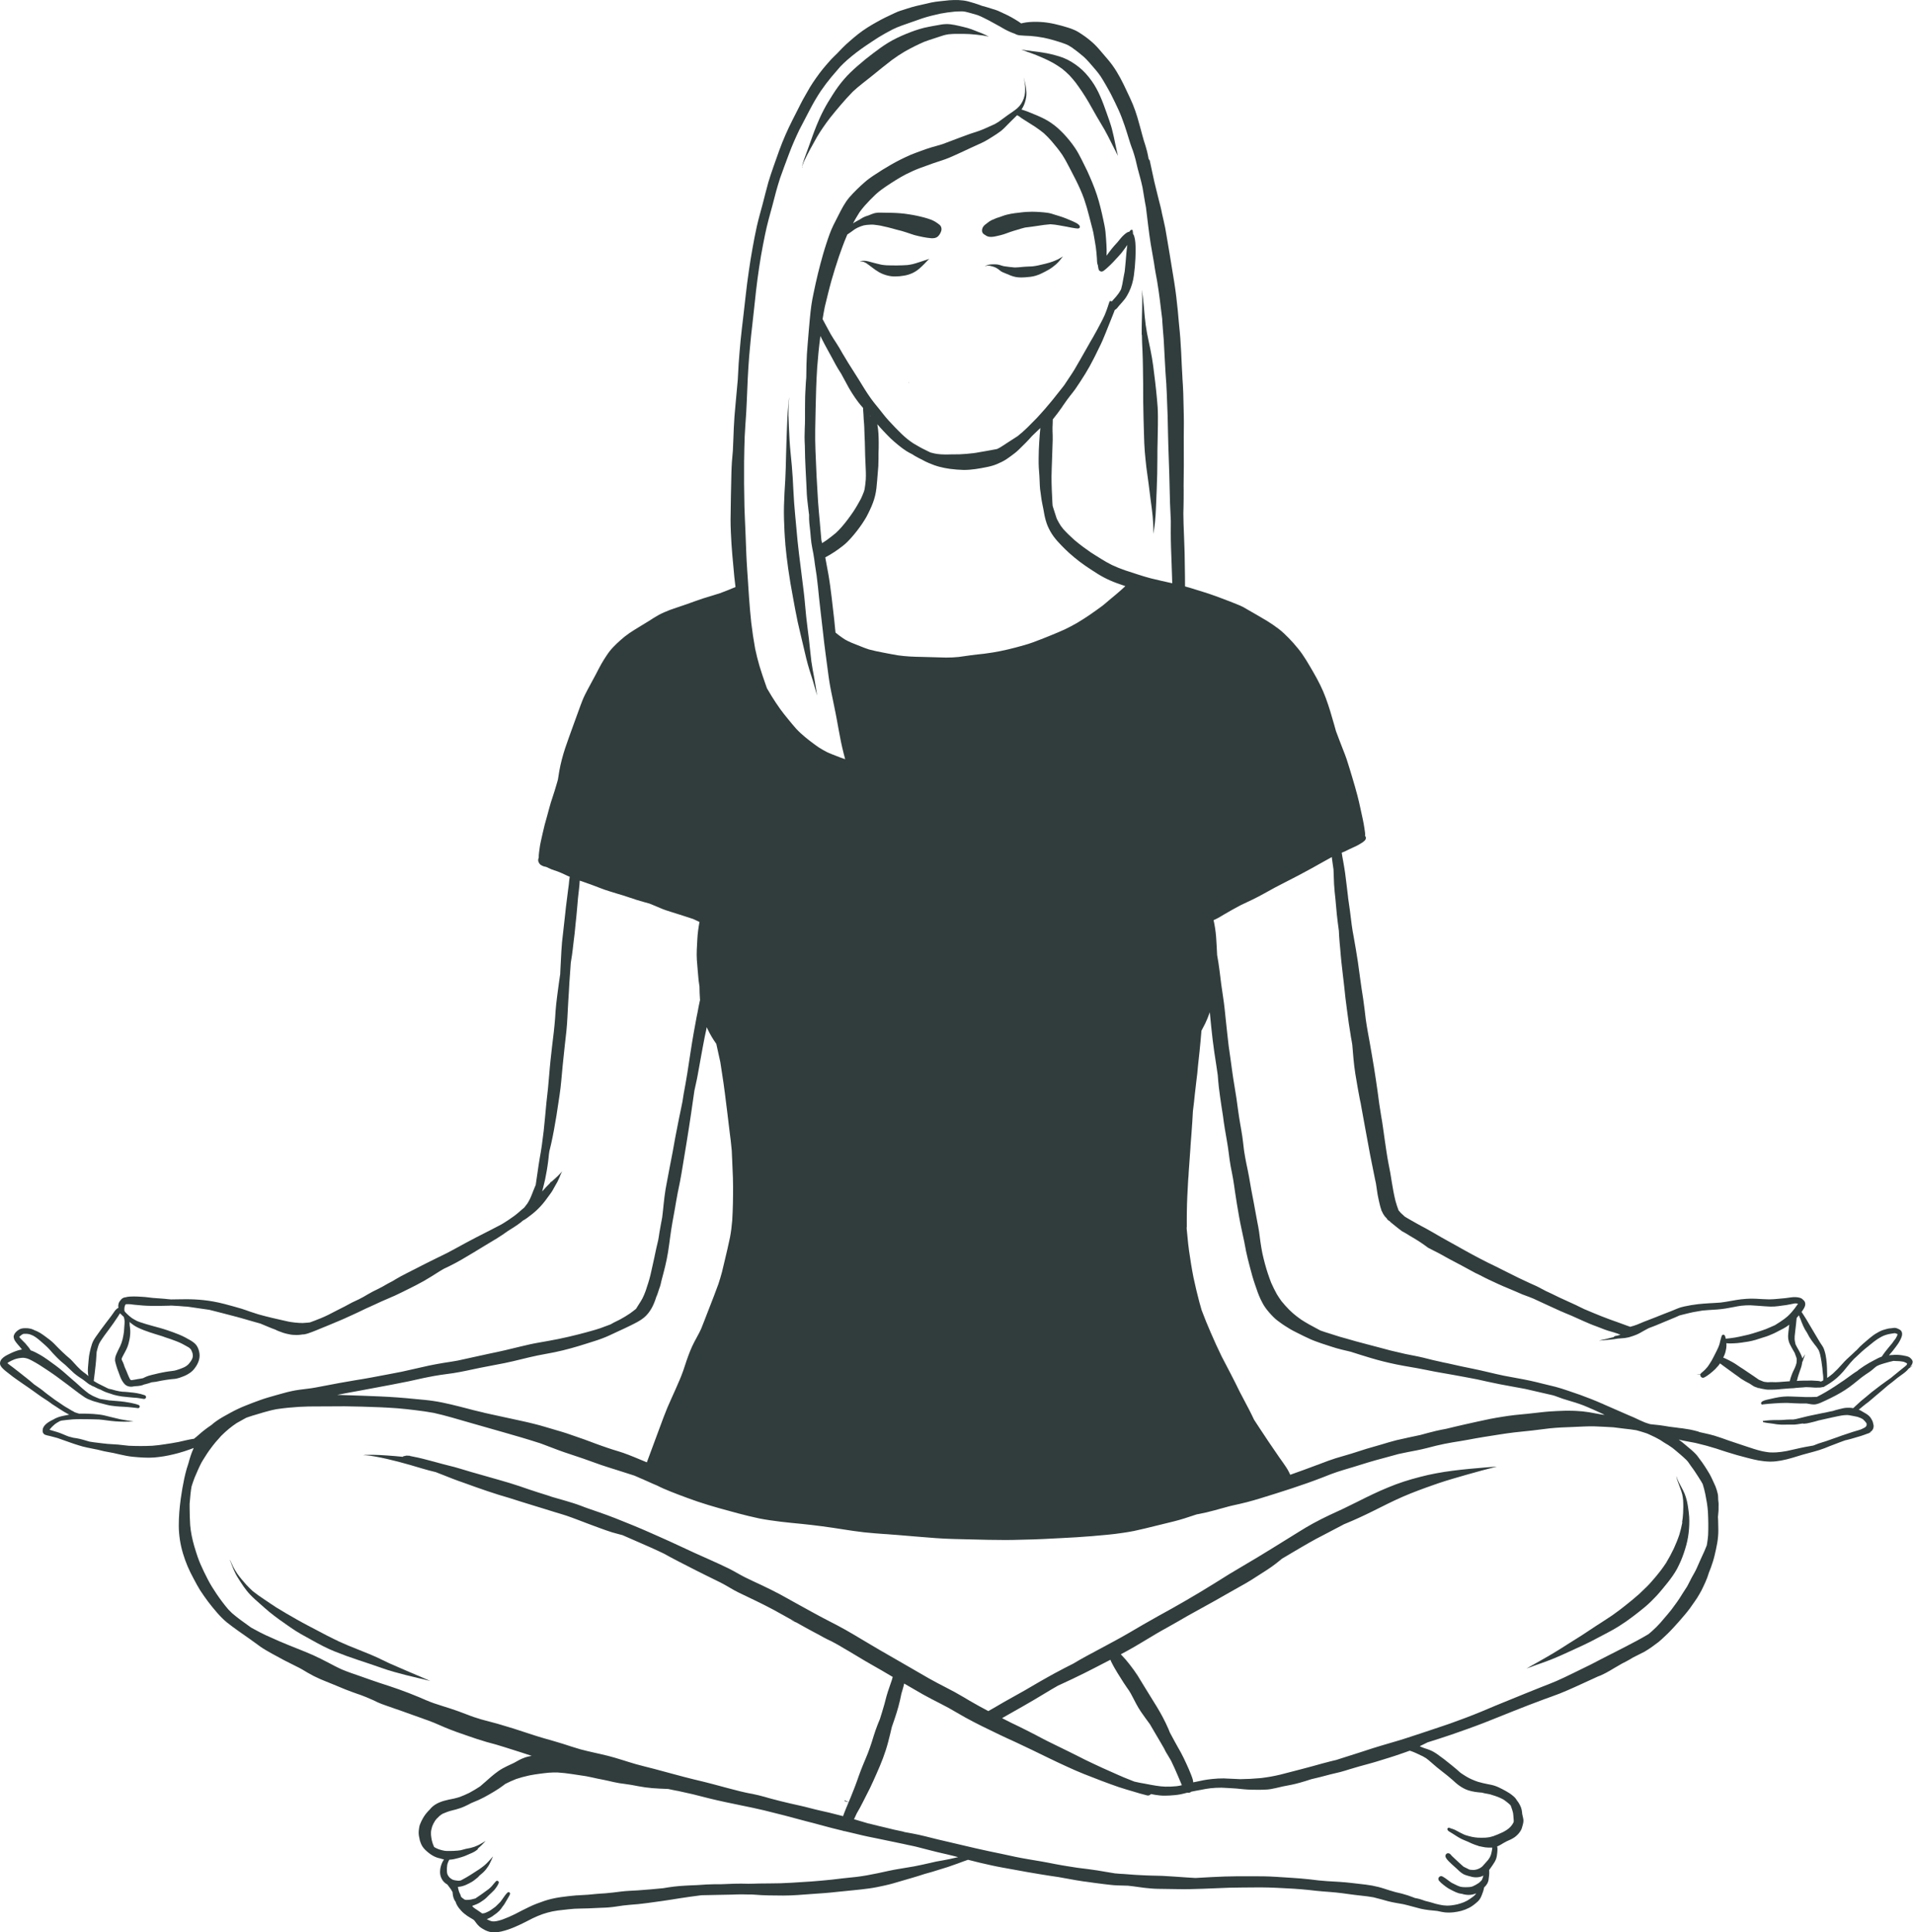 <svg xmlns="http://www.w3.org/2000/svg" id="Calque_2" data-name="Calque 2" viewBox="310.66 308.79 378.7 382.41">
  <defs>
    <style>
      .cls-1 {
        fill: #303d3c;
        stroke-width: 0px;
      }
    </style>
  </defs>
  <path class="cls-1" d="M519.95,360.17h0s0,0,0,0c0,0-.02,0-.02.01,0,0,0,0,0,0-.27.14-.55.24-.83.35,0,0,.02,0,.02,0-.96.35-1.96.56-2.96.79-.37.08-.73.14-1.1.18-.05,0-.09,0-.14.01-.49.03-.98.03-1.47.07-.4.03-.8.07-1.2.11-.22.02-.44.03-.65.03-.04,0-.07,0-.1,0-.7-.05-1.41-.15-2.11-.25-.12-.02-.23-.05-.35-.09.01,0,.03.01.04.01-.37-.12-.75-.25-1.15-.28-.34-.02-.68-.01-1.02,0-.28.02-.57.06-.84.16-.12.05-.35.1-.44.2,0,0,0,.02,0,0h0c.09-.03.17-.05.26-.07h0c.09-.02.18-.03.28-.04h0c.08,0,.15,0,.23,0,.1,0,.2.02.3.04,0,0-.01,0-.02,0,.21.04.41.1.61.16.16.05.31.11.46.18.11.05.21.11.32.18.05.03.1.06.15.1.18.14.35.29.54.42.31.22.69.34,1.04.49.65.28,1.3.57,2,.69.36.06.71.08,1.07.08.24,0,.48-.01.72-.03.7-.05,1.41-.11,2.08-.31.66-.2,1.27-.49,1.88-.81.56-.29,1.12-.61,1.61-1,.35-.27.7-.56,1-.88.28-.31.53-.64.79-.97,0,0,0,0,0,0,.04-.05.09-.1.13-.15,0,0,0-.02,0-.01-.37.22-.74.45-1.12.65Z"/>
  <path class="cls-1" d="M494.68,360.02c-.26.05-.51.15-.76.24h0s0,0-.01,0h0s0,0-.02,0c-.39.14-.79.26-1.18.39-.46.14-.9.3-1.37.41-.34.07-.67.14-1.02.18-1.38.1-2.78.1-4.16.05-.33-.02-.66-.06-.99-.11-.6-.12-1.19-.29-1.79-.44-.52-.13-1.03-.32-1.58-.34-.19,0-.39,0-.58.03-.09.01-.26.02-.33.09,0,0,0,0,0,0h0s.01,0,.01,0c0,0,0,0,0,0h0s.02,0,.04,0c.05,0,.1,0,.15,0,0,0,0,0,0,0,.1,0,.21.02.3.04h0c.08.02.16.04.24.06,0,0,0,0,0,0,0,0,0,0,0,0h0s0,0,0,0c.09.04.19.08.28.12,0,0,0,0,0,0,0,0,0,0,.01,0,0,0,0,0,0,0,.08.04.16.08.23.13h0c.18.12.36.25.53.38.89.66,1.74,1.39,2.8,1.79.67.26,1.37.43,2.1.46.09,0,.19,0,.29,0,.59,0,1.18-.06,1.76-.16,1.09-.18,2.13-.63,2.97-1.35.38-.33.75-.67,1.1-1.03.24-.24.46-.51.7-.74,0,0,0,0,0,0,.05-.04.1-.08.15-.12h0s.07-.04.1-.06c0,0,0-.01,0-.01Z"/>
  <path class="cls-1" d="M490.53,384.49s-.03,0-.05,0c0,0,0,0,0,0h0s.05.03.08.05c.03.02.06.03.09.05-.02-.03-.04-.06-.05-.09h-.06Z"/>
  <path class="cls-1" d="M505.48,355.19s.1.05.16.07c.1.08.21.16.33.22.16.09.34.14.53.17.12.01.23.02.34.02.43,0,.86-.1,1.27-.19,0,0-.02,0-.02,0,.42-.09.84-.19,1.25-.32.41-.13.82-.29,1.23-.44h0c.25-.09.49-.17.74-.24.26-.07.52-.15.78-.23.5-.15,1-.32,1.51-.43.16-.02.32-.05.49-.06.33-.04.66-.08.99-.13.39-.06.78-.11,1.17-.17.36-.06.72-.12,1.09-.16.42-.03.85-.08,1.27-.13.29.02.57.04.85.08.43.05.85.14,1.28.21.43.07.86.15,1.29.23-.01,0-.03,0-.04,0,.28.05.55.11.83.16.27.05.54.1.81.13.12.02.25.03.37.03.02,0,.03,0,.05,0,.05,0,.11,0,.15-.02.09-.03.14-.08.19-.15,0,0,0,0,0,0,0,0,0-.01,0-.01.01-.02.03-.03.03-.06.02-.06.02-.14,0-.21-.05-.14-.16-.25-.27-.35-.09-.07-.18-.13-.27-.19-.11-.07-.23-.14-.35-.2-.38-.19-.76-.35-1.15-.51-.45-.19-.91-.39-1.38-.55-.49-.17-1-.31-1.5-.47-.25-.08-.49-.17-.73-.23-.25-.07-.5-.12-.75-.16-.26-.04-.52-.07-.78-.09-.24-.02-.49-.04-.73-.06-.51-.03-1.01-.06-1.52-.06-.2,0-.4,0-.61.02-.43,0-.85.03-1.27.08-.51.05-1.02.11-1.52.18-.54.07-1.07.17-1.6.3-.28.07-.54.15-.81.25-.24.09-.48.18-.73.26.01,0,.03,0,.04-.01-.12.04-.25.07-.37.11-.23.08-.46.17-.68.28-.32.11-.63.25-.92.45-.26.18-.52.38-.77.58-.29.23-.55.51-.64.88-.04.16-.06.32-.04.48.04.26.18.48.41.62Z"/>
  <path class="cls-1" d="M646.6,580.72s-.01.04.01.05v-.04s0-.01-.01-.01Z"/>
  <path class="cls-1" d="M689.08,578.93c.14-.22.24-.48.2-.75.03,0,.05.02.07.03.01.01.01,0,.01,0-.03-.02-.06-.03-.09-.05-.05-.25-.25-.46-.44-.63-.25-.24-.61-.33-.94-.4-.2-.04-.41-.09-.61-.12-.27-.05-.54-.07-.81-.09-.27-.01-.55-.03-.82-.01-.11,0-.22.02-.33.03-.24-.01-.48.03-.71.06h-.01c.47-.52.91-1.06,1.32-1.62.14-.19.29-.38.42-.58.15-.21.28-.44.41-.67.22-.44.48-.9.45-1.4,0-.12-.02-.25-.07-.36-.05-.15-.15-.27-.28-.37-.11-.09-.24-.15-.37-.21-.19-.1-.38-.18-.59-.21-.25-.03-.5.02-.74.05h0s-.01.01-.02.01h-.02s-.09.01-.14.01c-.15.02-.29.03-.44.05-.14.03-.28.06-.42.1-.23.06-.46.13-.69.2-.51.17-.98.44-1.44.72-.22.13-.43.28-.64.44-.21.16-.42.32-.63.5-.41.34-.82.69-1.22,1.04-.42.37-.82.76-1.2,1.18-.02.02-.04.04-.05.06-.12.09-.23.19-.33.29-.18.17-.36.34-.53.51-.37.34-.74.67-1.11,1.02-.34.32-.66.66-.97,1.02-.57.65-1.17,1.27-1.81,1.85-.33.28-.68.54-1.03.79h-.01s-.03.02-.04.03c-.01.01-.03.02-.04.03v-.6c-.01-.5-.02-1-.04-1.5-.02-.53-.06-1.06-.13-1.59-.07-.51-.15-1.02-.3-1.51-.08-.25-.15-.49-.25-.72-.09-.2-.21-.38-.33-.56-.09-.15-.19-.29-.29-.43-.11-.2-.24-.4-.37-.61-.21-.35-.42-.7-.63-1.06-.4-.67-.81-1.34-1.2-2.02-.4-.7-.81-1.39-1.26-2.06-.09-.13-.18-.27-.27-.4.08-.11.16-.22.23-.33.22-.32.42-.65.49-1.03.05-.34-.03-.69-.28-.93-.04-.04-.09-.07-.13-.1-.16-.24-.46-.37-.72-.43-.24-.07-.48-.1-.73-.11-.3-.03-.61.01-.91.04-.36.05-.72.11-1.09.15-.52.06-1.05.09-1.58.15-.57.05-1.13.1-1.71.1-.85-.02-1.7-.07-2.55-.12-.9-.04-1.79-.02-2.68.08-.02,0-.05,0-.08.01-.04,0-.07,0-.11,0-.7.08-1.39.21-2.09.33-.69.12-1.38.25-2.08.33-.39.04-.78.06-1.16.08l-1.11.06c-.71.05-1.41.09-2.12.17h-.03s-.04.01-.06.01h0c-.9.11-1.8.25-2.69.45-.26.06-.51.12-.76.19-.21.07-.41.15-.61.22-.42.17-.84.35-1.26.52-.87.34-1.73.66-2.58,1.01-.01,0-.03.01-.05.02h-.01s-.02.01-.02.01c-.01.01-.02.01-.02.01-.01,0-.03.01-.04.02h-.02s-.01.01-.02.01h.02c-.68.27-1.37.53-2.04.79-.37.14-.73.27-1.08.43-.31.12-.61.26-.91.38-.44.17-.89.3-1.35.42-.14-.08-.31-.12-.46-.17-.23-.09-.45-.17-.68-.25-.49-.19-.98-.36-1.48-.54-.52-.19-1.05-.36-1.56-.56-.51-.19-1.01-.38-1.52-.58-1.07-.42-2.13-.88-3.19-1.32-.07-.03-.13-.05-.19-.08-.28-.12-.54-.26-.81-.39-.27-.15-.55-.28-.83-.41-.57-.27-1.15-.53-1.73-.79-.51-.23-1.03-.46-1.55-.71s-1.04-.51-1.56-.76c-.38-.18-.77-.36-1.16-.54-.14-.07-.27-.15-.41-.22-.44-.24-.89-.47-1.34-.7-.41-.2-.83-.38-1.25-.56-.81-.35-1.58-.76-2.39-1.12-.96-.47-1.93-.96-2.89-1.44-.51-.26-1.02-.52-1.53-.77-.53-.26-1.06-.51-1.59-.77-.55-.27-1.09-.55-1.64-.84-.52-.28-1.03-.56-1.56-.83-.5-.26-.98-.54-1.46-.8-.53-.29-1.05-.58-1.57-.88-.98-.57-1.99-1.08-2.97-1.65-1.04-.6-2.07-1.22-3.12-1.79-.34-.18-.68-.36-1.02-.54-.24-.14-.49-.27-.74-.41-.3-.17-.59-.35-.9-.51-.02-.01-.04-.02-.06-.03-.14-.08-.28-.15-.42-.24-.18-.1-.37-.22-.55-.32h-.01s0-.01-.01-.01h0s-.01-.01-.01-.01c-.01,0-.01-.01-.02-.01-.15-.09-.28-.17-.43-.26-.26-.23-.52-.46-.77-.71-.15-.16-.3-.34-.45-.51-.23-.62-.45-1.25-.62-1.89-.3-1.21-.52-2.44-.72-3.67-.1-.62-.2-1.24-.3-1.85-.11-.63-.24-1.24-.36-1.86-.3-1.54-.51-3.11-.74-4.66-.11-.78-.22-1.56-.33-2.34-.11-.82-.24-1.65-.39-2.47-.13-.78-.26-1.55-.37-2.34-.11-.82-.22-1.65-.33-2.47-.23-1.58-.45-3.16-.71-4.73-.26-1.62-.55-3.24-.83-4.86-.28-1.56-.58-3.11-.8-4.68-.17-1.37-.31-2.74-.52-4.1-.09-.64-.21-1.28-.3-1.93-.1-.63-.19-1.27-.27-1.91-.05-.34-.09-.68-.14-1.03-.2-1.64-.46-3.26-.73-4.89-.14-.82-.28-1.64-.43-2.47-.15-.78-.29-1.56-.39-2.35-.11-.93-.23-1.86-.35-2.79-.12-.91-.27-1.83-.39-2.74.01.05.02.09.03.14-.2-1.63-.38-3.27-.6-4.9-.11-.77-.24-1.54-.38-2.31-.1-.56-.21-1.12-.29-1.69.5-.18.98-.43,1.46-.67.51-.25,1.03-.46,1.53-.71.21-.11.41-.23.62-.35.19-.12.38-.22.56-.35.12-.09.24-.19.35-.29.19-.18.33-.46.24-.72-.03-.1-.08-.19-.15-.25.05-.22.02-.46,0-.68-.03-.26-.07-.51-.11-.76-.08-.62-.21-1.24-.33-1.85-.17-.81-.35-1.62-.53-2.43-.16-.74-.33-1.48-.52-2.21-.33-1.23-.67-2.45-1.04-3.66-.37-1.21-.72-2.42-1.12-3.62-.22-.65-.47-1.28-.72-1.91-.24-.59-.46-1.19-.69-1.78-.23-.62-.45-1.22-.69-1.83-.11-.4-.22-.81-.34-1.22-.51-1.78-1.02-3.58-1.67-5.32-.64-1.77-1.51-3.45-2.45-5.08-.95-1.62-1.86-3.28-3.06-4.73-.57-.7-1.16-1.38-1.79-2.02-.64-.65-1.29-1.29-2.01-1.84-.76-.58-1.54-1.11-2.35-1.61-.76-.46-1.53-.9-2.3-1.35-.42-.24-.84-.47-1.26-.72-.36-.21-.73-.44-1.1-.64-.44-.23-.9-.42-1.36-.6-.42-.17-.83-.33-1.25-.5-1.7-.67-3.4-1.3-5.14-1.85-.88-.28-1.76-.54-2.64-.82-.39-.12-.77-.23-1.16-.33,0-.63,0-1.25-.01-1.87-.01-1.58-.04-3.15-.07-4.72-.05-1.94-.15-3.87-.21-5.8-.02-.69-.03-1.38-.04-2.07l.03-1.17c.02-1.12.04-2.24.03-3.36,0-.31-.01-.61-.01-.92.02-1.32.04-2.65.04-3.98-.01-1.89-.01-3.77-.01-5.66,0-.99.01-1.97.02-2.95,0-.96-.03-1.92-.05-2.87-.02-.96-.04-1.91-.07-2.86-.03-1.03-.1-2.06-.17-3.08,0,.02.01.04.01.05-.11-1.66-.17-3.34-.25-5.01-.05-.92-.1-1.85-.17-2.77-.06-.88-.15-1.76-.24-2.64-.1-.92-.16-1.85-.25-2.78-.09-.95-.2-1.89-.31-2.83-.22-1.86-.53-3.72-.84-5.57-.3-1.82-.58-3.63-.9-5.44-.16-.89-.29-1.78-.46-2.67-.18-.95-.43-1.89-.63-2.83-.09-.44-.17-.88-.28-1.31-.11-.43-.22-.85-.33-1.28-.2-.81-.39-1.62-.6-2.43-.23-.86-.41-1.73-.6-2.6-.19-.93-.39-1.86-.6-2.79-.03-.15-.12-.27-.23-.35-.09-.51-.19-1.01-.31-1.51-.18-.75-.43-1.47-.66-2.21-.23-.77-.43-1.56-.64-2.34-.2-.75-.41-1.5-.63-2.24-.27-.88-.56-1.74-.91-2.58-.37-.88-.78-1.74-1.19-2.6-.81-1.76-1.7-3.52-2.83-5.09-.55-.76-1.16-1.45-1.77-2.16-.62-.72-1.21-1.45-1.9-2.1-.69-.64-1.44-1.24-2.23-1.77-.48-.33-.97-.65-1.5-.9-.47-.22-.95-.39-1.44-.54-1.79-.55-3.61-1.02-5.49-1.11-.91-.05-1.83-.03-2.73.09-.34.05-.68.12-1.01.2-.16-.12-.31-.22-.47-.33-.23-.15-.47-.31-.72-.45-.24-.14-.47-.28-.72-.42-.5-.29-1.02-.53-1.55-.77-.04-.02-.08-.04-.12-.06,0,0-.01,0-.01-.01h-.01s-.02-.01-.02-.01c-.02-.01-.04-.02-.05-.03h-.01s-.01,0-.01-.01h-.01c-.32-.16-.63-.3-.95-.43-.35-.14-.71-.25-1.06-.35-.68-.22-1.37-.43-2.06-.61-.23-.09-.46-.18-.7-.26-.68-.21-1.35-.44-2.04-.62-1.21-.3-2.47-.31-3.71-.22-.6.05-1.21.12-1.81.19-.59.06-1.18.14-1.77.26-.61.13-1.21.28-1.82.42-.66.15-1.32.29-1.97.48-.63.18-1.25.39-1.88.59-.33.1-.67.21-1,.34-.26.1-.51.22-.76.34-.57.27-1.14.53-1.7.81-.56.27-1.1.57-1.64.87-1.27.7-2.5,1.46-3.64,2.35-.58.45-1.14.93-1.69,1.41-.53.46-1.05.93-1.54,1.43-.34.34-.67.69-1,1.05-.4.38-.8.77-1.18,1.17-.55.6-1.07,1.21-1.59,1.83-.47.58-.92,1.18-1.35,1.79-.43.62-.86,1.23-1.24,1.87-.24.4-.46.8-.69,1.2-.24.41-.48.83-.71,1.25-.34.62-.65,1.26-.97,1.89-.36.7-.72,1.4-1.07,2.1-.5,1-.99,2-1.43,3.03-.45,1.03-.87,2.08-1.25,3.13-.36,1-.72,2.01-1.07,3.01-.37,1.07-.74,2.13-1.06,3.22-.41,1.42-.74,2.86-1.12,4.28-.4,1.48-.82,2.95-1.16,4.44-.32,1.43-.59,2.88-.85,4.32-.28,1.5-.51,3.01-.73,4.52-.23,1.57-.44,3.15-.61,4.73-.16,1.48-.34,2.97-.51,4.46-.18,1.5-.36,3.01-.51,4.52-.13,1.47-.27,2.94-.37,4.41v.04s-.01.03-.01.04c0,.07-.01.13-.01.19v.02c-.07,1.03-.12,2.06-.17,3.09-.14,1.65-.29,3.29-.45,4.93-.16,1.56-.27,3.12-.34,4.68-.07,1.48-.1,2.95-.18,4.42-.06.74-.14,1.47-.19,2.21-.05.73-.08,1.46-.1,2.19-.04,1.56-.06,3.11-.1,4.67-.03,1.53-.06,3.06-.07,4.59,0,1.59.09,3.17.18,4.76.09,1.47.23,2.94.37,4.41.07.74.13,1.48.2,2.21.07.66.15,1.31.23,1.96-1.02.43-2.03.84-3.07,1.22-1.12.38-2.27.68-3.4,1.05-1.06.35-2.11.74-3.17,1.12-.17.06-.34.12-.5.17-.95.34-1.92.63-2.86.98-.37.15-.73.29-1.09.45-.38.16-.74.34-1.1.53-.65.35-1.27.76-1.89,1.16-1.33.84-2.7,1.61-4,2.49-.03.03-.06.05-.09.07-.55.38-1.07.8-1.56,1.24-.5.45-1.01.9-1.46,1.39-.25.27-.49.53-.71.81-.23.29-.43.6-.64.9-.36.54-.71,1.09-1.03,1.66-.37.64-.69,1.31-1.04,1.97-.36.69-.73,1.38-1.11,2.06-.37.68-.74,1.37-1.09,2.07-.33.66-.6,1.36-.86,2.06-.27.7-.52,1.43-.78,2.14-.26.71-.52,1.41-.77,2.12-.5,1.42-1.04,2.83-1.51,4.26-.48,1.47-.88,2.96-1.15,4.48-.1.57-.19,1.16-.28,1.73-.09.29-.17.58-.25.87-.26.93-.56,1.84-.86,2.76-.2.6-.39,1.19-.55,1.8-.17.61-.33,1.23-.5,1.84-.32,1.1-.62,2.21-.86,3.33-.23,1.08-.52,2.16-.64,3.26-.04.39-.12.76-.13,1.15,0,.14,0,.28,0,.41-.13.28-.16.61-.03.9.1.21.24.41.43.54.18.12.36.21.56.28.12.04.25.06.37.09.06.01.11.02.17.04.34.14.66.32,1,.46.38.15.78.27,1.16.4.49.18.96.39,1.43.61.22.11.45.22.68.32.12.05.24.1.36.14-.04.28-.08.56-.11.83-.02.27-.05.54-.08.81-.03.29-.08.58-.12.87-.07.56-.13,1.12-.21,1.68-.16,1.16-.29,2.32-.41,3.48-.13,1.17-.25,2.33-.39,3.49-.15,1.18-.27,2.35-.33,3.53-.06,1.2-.13,2.4-.19,3.6-.01.33-.03.65-.04.98-.16,1.04-.31,2.07-.44,3.1-.12.94-.25,1.86-.35,2.8-.1.93-.17,1.87-.22,2.81h0v.02s-.01.01-.01.01v.08c-.07.85-.14,1.69-.24,2.54-.22,1.9-.47,3.8-.66,5.7-.2,1.85-.31,3.7-.5,5.55-.1.93-.21,1.86-.31,2.8-.09.92-.17,1.85-.26,2.78-.1.94-.18,1.88-.28,2.82-.11.93-.24,1.87-.36,2.8-.12.9-.28,1.8-.44,2.69-.16.92-.29,1.84-.42,2.76-.11.81-.25,1.63-.36,2.45-.17.42-.35.83-.51,1.25-.19.49-.37.99-.6,1.47-.17.32-.33.65-.53.96-.19.27-.4.54-.61.79-.01.02-.02.03-.03.04-.33.26-.65.54-.96.82-.02.01-.04.03-.06.05-.33.28-.66.56-1.01.81-.35.26-.7.49-1.06.74-.02,0-.04.02-.06.04-.32.21-.64.41-.97.62-.28.18-.58.34-.88.49-.59.32-1.19.63-1.79.93-.14.07-.28.15-.43.22h-.01s0,.01-.01.01-.04.02-.05.02c-.12.06-.23.12-.35.18-1.32.66-2.64,1.35-3.94,2.05-1.22.66-2.43,1.34-3.66,1.98-1.11.55-2.21,1.08-3.32,1.63-1.12.55-2.22,1.13-3.34,1.7,0-.01.02-.01.02-.02-.27.14-.54.28-.81.42-.18.09-.37.18-.56.28-.74.37-1.47.77-2.19,1.19-.06.03-.13.07-.19.12-.17.09-.33.19-.49.29-.2.1-.4.2-.6.31-.1.05-.18.1-.27.15-.19.11-.39.22-.59.33-.02.02-.05.03-.08.05-.06.04-.11.07-.18.1-.01.01-.03.02-.05.03-.02.01-.03.02-.05.03-.01,0-.03.01-.04.02-.31.17-.62.33-.93.49-.34.17-.68.33-1.02.5-.64.34-1.27.71-1.9,1.08-.02.01-.03.01-.04.02-.29.16-.59.32-.89.47-.45.21-.9.41-1.34.63-.5.26-.98.54-1.47.79-.53.27-1.05.53-1.58.8-.54.27-1.07.55-1.61.83-.53.27-1.07.5-1.62.73-.04.01-.08.03-.12.04-.6.24-1.2.49-1.81.7-.04,0-.08.03-.12.04-.16.02-.31.03-.46.05-.32.03-.64.06-.96.07-.47,0-.93-.03-1.4-.08-.04,0-.08-.01-.12-.01-.08-.01-.16-.02-.24-.03-.35-.04-.71-.09-1.06-.16-.35-.07-.71-.16-1.07-.24-.74-.17-1.49-.33-2.23-.51-.88-.22-1.76-.43-2.63-.68-.58-.18-1.16-.36-1.73-.56-.54-.19-1.07-.39-1.62-.56-.56-.16-1.12-.32-1.68-.48-.56-.16-1.13-.32-1.7-.46-.75-.19-1.52-.37-2.29-.5-1.19-.21-2.4-.34-3.61-.4-1.16-.06-2.34-.04-3.5-.02-.4.01-.79.01-1.18.02-.18-.02-.36-.03-.55-.05h.01s-.02,0-.03,0c-.19-.02-.39-.04-.59-.06-.01-.01-.02-.01-.03-.01h-.05c-.8-.09-1.59-.1-2.39-.18-.51-.05-1.03-.14-1.54-.18-.25-.02-.51-.03-.76-.05-.23-.01-.46-.03-.69-.04-.52-.02-1.04-.03-1.56.01-.13.01-.26.02-.4.04-.11.01-.22.05-.33.08-.27.02-.54.09-.77.26-.13.09-.23.21-.32.34-.07.08-.14.16-.19.24-.12.18-.2.37-.23.58-.03.14-.04.28-.03.41,0,.06,0,.12.02.18,0,.03.01.07.01.11-.02,0-.04.01-.06.01-.11.05-.22.13-.32.22-.13.11-.24.24-.35.38-.12.16-.23.33-.34.49-.15.21-.29.41-.44.61-.32.42-.64.84-.96,1.26-.33.44-.66.88-.99,1.32-.33.45-.65.91-.97,1.36-.33.47-.63.95-.81,1.5-.16.52-.32,1.05-.43,1.6-.12.51-.19,1.03-.23,1.56-.05.5-.09,1-.13,1.51-.02.29-.03.59-.01.89.01.26.05.53.1.78-.16-.14-.32-.28-.49-.42-.34-.24-.67-.49-.98-.76-.5-.45-.95-.94-1.4-1.44-.23-.26-.46-.51-.7-.74-.26-.24-.53-.46-.8-.69-.55-.49-1.09-1.01-1.61-1.53-.26-.25-.51-.52-.76-.78-.29-.3-.6-.57-.93-.83-.63-.47-1.25-.96-1.92-1.37-.35-.21-.73-.39-1.12-.53-.06-.03-.12-.06-.18-.09-.17-.08-.35-.14-.53-.19-.36-.09-.73-.12-1.1-.11-.26,0-.53.02-.78.09-.24.07-.45.18-.65.33-.3.22-.58.49-.74.84-.09.17-.13.36-.1.55.03.25.12.47.24.67.16.26.36.49.55.72.14.17.29.34.43.5.11.15.24.3.36.45.02.02.04.05.06.07-.33.05-.65.12-.97.23-.33.11-.66.24-.98.38-.29.14-.59.28-.88.43-.28.14-.56.29-.81.49-.22.18-.44.39-.57.64-.11.22-.17.48-.13.73.05.27.2.49.38.69.4.45.9.82,1.38,1.19.51.41,1.02.8,1.56,1.17.53.37,1.07.74,1.6,1.11.53.36,1.07.72,1.58,1.1.52.39,1.05.76,1.58,1.13.49.34.99.66,1.49.98.25.18.49.37.74.54.27.18.54.35.82.53.51.32,1,.68,1.53.98.22.13.44.25.67.38.12.07.24.13.37.19-.13.03-.27.05-.4.08-.64.13-1.31.24-1.93.48-.31.12-.61.27-.9.45-.18.08-.35.16-.51.26-.24.14-.48.28-.69.45-.38.31-.75.69-.82,1.2-.03.19-.04.39.02.58.07.21.24.4.44.48.14.05.27.09.41.13.05.01.1.02.15.03.18.05.36.09.55.13.17.05.33.09.5.13.29.07.57.14.85.23.28.09.57.19.85.3.55.2,1.11.38,1.67.59.54.2,1.09.37,1.63.54.58.18,1.15.35,1.74.46.57.12,1.15.24,1.72.35.08.01.15.03.23.04.47.12.94.24,1.41.34.57.11,1.13.21,1.7.32.02,0,.03,0,.05.01h.02c.87.19,1.73.41,2.6.57.81.16,1.65.23,2.48.29.64.05,1.29.08,1.93.08h.16c.64,0,1.28-.06,1.91-.14,1.28-.15,2.54-.43,3.78-.76.82-.23,1.64-.48,2.44-.78.21-.08.42-.15.63-.24-.01.04-.03.09-.04.13-.21.46-.39.93-.55,1.41-.17.5-.31,1.02-.45,1.53-.12.34-.23.69-.33,1.03-.18.64-.34,1.28-.48,1.92-.28,1.34-.52,2.68-.7,4.02-.12.89-.22,1.78-.29,2.68-.06.91-.11,1.82-.1,2.73.02,1.84.3,3.66.83,5.42.26.85.55,1.69.9,2.51.36.86.78,1.69,1.22,2.5.41.77.81,1.54,1.27,2.27.51.79,1.06,1.55,1.61,2.3.55.73,1.14,1.43,1.74,2.13.6.7,1.24,1.35,1.96,1.94.71.57,1.46,1.11,2.21,1.65.75.53,1.5,1.05,2.25,1.58.74.51,1.45,1.06,2.18,1.58.73.51,1.52.94,2.3,1.38.79.44,1.58.87,2.38,1.29.82.43,1.64.83,2.46,1.24.37.18.74.37,1.09.57.37.22.74.44,1.11.66.8.47,1.63.89,2.48,1.26.81.35,1.64.67,2.47,1.01.85.35,1.69.71,2.54,1.05.87.34,1.75.66,2.63.97-.01-.01-.02-.01-.03-.02.18.06.36.13.53.19.68.24,1.34.53,1.99.82.16.08.33.15.49.21.2.1.39.19.59.29.7.33,1.42.58,2.16.84h.01c.57.2,1.13.4,1.71.6.46.16.92.32,1.39.48,0,.01.01.01.02.01h.01s.02.01.03.01c.01.01.03.01.04.02,1.28.45,2.56.93,3.84,1.37-.04,0-.07-.02-.11-.03.75.26,1.5.52,2.24.83.74.3,1.47.65,2.21.95,1.47.61,2.97,1.14,4.48,1.65,1.23.43,2.46.84,3.7,1.2.61.18,1.23.33,1.84.5.58.17,1.16.34,1.74.53,1.13.36,2.27.72,3.41,1.08.65.21,1.29.42,1.94.64-.44.07-.89.17-1.32.31t-.01.01s-.02.01-.03.01c-.02.01-.04.01-.07.03-.73.25-1.41.65-2.08,1.03-.48.21-.96.44-1.43.67-.55.27-1.11.57-1.61.92s-.97.72-1.44,1.12c-.43.36-.86.74-1.29,1.13-.3.27-.6.54-.92.8-.71.46-1.43.91-2.18,1.3-.61.3-1.22.56-1.85.8-.41.14-.83.24-1.25.34-1.24.24-2.55.49-3.63,1.18-.42.27-.79.61-1.1,1-.1.1-.2.2-.3.31-.18.21-.37.41-.53.63-.18.24-.34.49-.49.75-.22.4-.43.81-.59,1.24-.08.21-.13.43-.16.66-.03.25-.08.5-.09.76-.02.43.03.85.14,1.27.03.3.12.59.23.88.09.27.22.53.37.77.16.25.35.47.56.68s.45.41.69.6c.22.18.45.34.69.48.26.15.51.29.79.39.25.1.51.16.77.22h.03c.24.1.49.16.74.2-.09.12-.16.25-.23.38-.12.24-.24.48-.32.74-.08.24-.13.48-.18.72-.02.13-.03.26-.04.4-.01.14-.02.28-.01.41.03.59.25,1.16.6,1.62.17.21.39.41.62.56.07.05.14.09.22.13.22.31.46.61.68.91.13.2.25.4.36.6.02.22.03.44.07.65.05.3.14.58.27.85.07.15.16.28.26.41.06.21.14.41.24.6.23.43.53.82.86,1.17.36.39.76.72,1.2,1.02.37.26.78.47,1.16.71.06.04.11.08.16.12.03.04.07.07.11.11.15.19.28.39.43.58.16.2.34.39.53.57.35.3.74.53,1.15.74.55.27,1.15.44,1.77.44h.03c.95-.01,1.85-.26,2.75-.56,1.69-.57,3.28-1.42,4.87-2.23.64-.31,1.31-.59,1.98-.83.63-.21,1.28-.39,1.93-.53.7-.14,1.4-.23,2.11-.3.74-.08,1.46-.17,2.2-.22.06,0,.13-.01.2-.01.87-.04,1.74-.04,2.61-.07.88-.03,1.75-.1,2.63-.12.97-.02,1.94-.1,2.9-.25.87-.14,1.74-.26,2.63-.33,1.16-.08,2.31-.19,3.45-.35,1.07-.15,2.13-.29,3.19-.44,1.09-.15,2.19-.34,3.28-.51,1.43-.21,2.86-.43,4.29-.6,1.27-.03,2.53-.06,3.79-.08.72-.01,1.44-.02,2.16-.04.72-.03,1.45-.06,2.17-.05.37,0,.74.02,1.1.02h.03c.22,0,.44,0,.66,0,.22,0,.43.03.65.04.93.07,1.86.13,2.78.14.96.02,1.91.03,2.87.03s1.87-.04,2.81-.1c.91-.06,1.82-.14,2.73-.2.85-.06,1.7-.11,2.54-.18.84-.06,1.67-.15,2.51-.24,2.14-.24,4.29-.39,6.43-.69,1.07-.15,2.14-.37,3.19-.61,1.04-.23,2.06-.53,3.08-.84,1.57-.46,3.16-.9,4.71-1.42.12-.03.24-.06.36-.1.74-.19,1.47-.42,2.2-.65.68-.21,1.36-.41,2.04-.63.66-.22,1.31-.45,1.96-.69.67-.25,1.33-.5,2.01-.73.02.01.05.01.07.02,1.56.4,3.12.78,4.68,1.11.74.16,1.48.31,2.22.44.77.14,1.55.27,2.33.42,1.65.31,3.3.6,4.96.87,1.21.2,2.42.39,3.63.56.74.14,1.48.27,2.22.4.83.15,1.65.3,2.49.42.05.01.11.01.16.02h0s.03.01.05.01.03,0,.04.01c.08.01.16.02.23.03.02,0,.04,0,.06,0s.04.01.06.01c.04,0,.1,0,.15.02,1.22.18,2.45.34,3.67.49.85.1,1.7.21,2.56.24.69.02,1.38.03,2.07.06.69.07,1.37.16,2.06.26.83.13,1.67.22,2.51.29.9.08,1.81.08,2.71.09,1.67.01,3.35.08,5.02.04,1.76-.04,3.5-.1,5.25-.18,1.7-.08,3.39-.14,5.09-.14s3.46-.05,5.19,0c.88.02,1.75.07,2.63.11.8.04,1.6.08,2.4.13.97.07,1.94.14,2.9.24.97.11,1.94.23,2.92.3.85.07,1.71.12,2.56.21.82.08,1.63.2,2.45.31.84.12,1.68.22,2.52.31.81.09,1.62.18,2.42.33.97.23,1.93.52,2.9.78.98.26,1.99.39,2.98.58,1.17.26,2.31.62,3.47.9,1.08.25,2.17.33,3.27.44.28.06.56.13.85.18.46.1.93.14,1.4.14.29,0,.59-.02.88-.05h.04c.53-.06,1.06-.15,1.58-.29.52-.14,1.03-.34,1.52-.59.52-.26,1-.62,1.44-1,.24-.19.45-.4.63-.63.18-.23.31-.51.42-.78.19-.48.38-.97.48-1.48.01-.05.02-.11.03-.17t.02-.01c.1-.1.2-.2.29-.3.19-.24.37-.49.46-.78.05-.14.09-.27.11-.42.02-.13.04-.27.05-.4.03-.26.07-.52.08-.77.01-.15,0-.3,0-.44,0-.1-.01-.21-.02-.31.02-.02.03-.05.05-.07.06-.08.12-.17.18-.25.3-.44.62-.85.88-1.31.13-.23.24-.48.32-.73.08-.28.12-.56.15-.84.04-.27.06-.54.07-.81.02-.22-.01-.44-.06-.66.27-.1.51-.23.75-.37.19-.1.37-.22.55-.33.19-.09.37-.19.54-.29.02,0,.04-.02.05-.03.27-.12.55-.24.82-.37.26-.13.53-.28.77-.45.25-.18.48-.4.7-.63.21-.24.39-.48.54-.76.15-.27.22-.57.3-.86.07-.25.14-.49.17-.75.03-.25.02-.5-.04-.74-.03-.13-.06-.26-.09-.4-.04-.15-.08-.3-.1-.45-.01-.14-.02-.28-.04-.41-.04-.31-.1-.62-.21-.9-.13-.32-.27-.61-.46-.9-.08-.14-.18-.27-.29-.4-.01-.01-.02-.03-.03-.04-.18-.32-.41-.61-.69-.84-.25-.22-.51-.42-.78-.6-.44-.29-.9-.53-1.36-.78-.5-.26-1-.51-1.53-.69-.52-.18-1.05-.26-1.58-.37-.53-.1-1.06-.23-1.58-.38-.02,0-.05,0-.08-.02-.01,0-.02,0-.03,0-.48-.15-.93-.34-1.39-.54-.32-.14-.62-.3-.91-.47-.41-.25-.83-.5-1.22-.78-.31-.25-.59-.53-.9-.79-.31-.27-.64-.53-.96-.79-.48-.39-.97-.78-1.46-1.16-.44-.34-.89-.66-1.34-.98-.49-.34-1-.64-1.56-.85-.27-.11-.54-.19-.81-.28-.26-.08-.52-.19-.77-.29-.1-.04-.2-.09-.31-.14.52-.25,1.04-.51,1.56-.77,1.59-.5,3.17-1,4.75-1.54,2.12-.74,4.24-1.48,6.33-2.29,2.01-.78,3.99-1.6,5.99-2.39,2-.78,3.99-1.58,6.01-2.31,1.05-.38,2.09-.75,3.13-1.15.99-.39,1.96-.83,2.93-1.26.96-.43,1.91-.88,2.87-1.31.57-.26,1.15-.52,1.72-.79.17-.05.34-.12.5-.19.22-.09.43-.2.64-.3.41-.2.82-.43,1.22-.66.02,0,.05-.02.07-.04.23-.13.45-.27.67-.4.57-.32,1.12-.64,1.67-.97.25-.12.49-.25.73-.37.5-.25.98-.55,1.47-.84.49-.26.99-.51,1.49-.75.25-.12.51-.25.75-.38.23-.14.46-.29.69-.43.24-.16.48-.31.71-.47.24-.17.47-.34.69-.51.23-.17.47-.33.69-.51.21-.17.41-.35.61-.53.39-.37.79-.73,1.18-1.11.39-.37.76-.78,1.14-1.18.75-.8,1.47-1.63,2.18-2.47.37-.45.75-.89,1.09-1.36.32-.46.63-.92.96-1.37.33-.46.64-.94.92-1.44.14-.24.28-.48.41-.73.13-.25.25-.51.37-.76.26-.54.51-1.09.72-1.64.14-.35.25-.7.36-1.06.3-.73.58-1.47.81-2.23.26-.82.45-1.66.63-2.5.18-.82.33-1.64.4-2.48.08-.84.06-1.69.03-2.54,0-.45-.02-.9-.05-1.35.02-.14.03-.28.04-.43.02-.26.06-.52.07-.79.02-.27,0-.54.01-.81,0-.23.02-.47,0-.7-.02-.22-.04-.45-.07-.67,0-.19,0-.38-.02-.57,0-.24-.03-.47-.09-.69-.12-.48-.25-.96-.44-1.41-.17-.39-.36-.77-.53-1.16-.18-.41-.38-.81-.59-1.2v.02s-.01-.02-.01-.03c-.01-.02-.03-.05-.04-.07h-.01v-.02h0c-.02-.05-.04-.07-.06-.1-.29-.51-.61-1-.93-1.49-.29-.46-.61-.89-.94-1.32-.25-.32-.47-.68-.76-.98-.29-.31-.6-.59-.92-.87-.3-.26-.6-.5-.89-.75-.3-.26-.61-.51-.91-.76-.22-.17-.45-.34-.68-.51.47.12.95.21,1.43.31.53.11,1.08.2,1.61.3.13.03.25.05.38.08,1.36.31,2.71.68,4.04,1.1.7.23,1.39.47,2.09.68.65.2,1.3.4,1.95.59.71.2,1.42.39,2.13.57.72.18,1.44.37,2.17.5.71.12,1.45.21,2.18.23h.21c.68,0,1.36-.08,2.03-.2.75-.14,1.5-.32,2.24-.54.7-.21,1.4-.44,2.11-.64,1.44-.42,2.93-.73,4.33-1.28.32-.13.64-.26.96-.39.34-.13.69-.26,1.03-.39.66-.25,1.31-.51,1.97-.74.06-.02.11-.03.16-.05.02,0,.03,0,.05-.01h0s.07-.01.11-.02c.31-.08.64-.15.94-.24.36-.11.72-.21,1.08-.32.29-.08.59-.17.89-.26.22-.06.45-.15.67-.23.19-.06.37-.13.54-.2.29-.09.59-.19.88-.3h0c-.16.03-.32.07-.47.1.3-.18.6-.39.75-.73.09-.19.13-.38.13-.59-.01-.15-.03-.28-.07-.42-.03-.14-.06-.29-.11-.44-.05-.16-.13-.3-.22-.45-.08-.14-.16-.29-.26-.42-.11-.15-.24-.27-.38-.39-.16-.13-.31-.24-.48-.34-.18-.11-.37-.21-.55-.32-.2-.11-.38-.24-.58-.34-.1-.04-.2-.09-.3-.13.07-.05.13-.1.19-.15.21-.17.41-.34.62-.51.18-.15.37-.3.56-.45.24-.18.49-.35.71-.54.42-.34.82-.7,1.23-1.05.4-.34.81-.68,1.21-1.02.45-.37.87-.75,1.31-1.12.32-.24.63-.48.95-.73.29-.24.59-.48.88-.72.42-.3.84-.6,1.25-.91h0c.2-.16.41-.32.59-.5.13-.12.25-.26.35-.4.28-.2.56-.4.84-.61,0,0,0-.01-.01-.01-.19.11-.38.21-.57.31.03-.03.06-.07.09-.1.1-.1.19-.2.26-.31ZM667.01,569.63c.1.27.19.55.31.83.19.48.4.96.65,1.42.13.21.27.42.4.63.15.27.29.55.44.82.15.25.31.49.48.73.18.25.36.5.55.74.14.19.29.36.43.54.13.18.26.37.37.56.04.07.07.14.1.21.09.22.16.44.22.67.23.96.36,1.95.48,2.93,0,0-.01,0-.01,0,.02.19.03.37.05.55.03.17.05.34.06.5.04.29.06.59.06.88,0,.07,0,.14-.01.2,0,.04,0,.09-.01.13-.07.05-.15.09-.23.13-.06.02-.12.05-.18.07-.03,0-.06.02-.09.02h-.01c-.18-.1-.41-.11-.61-.13-.17-.01-.33-.02-.5-.03-.24-.02-.48-.04-.71-.04-.3,0-.6.02-.9.02-.23,0-.46-.01-.69,0-.24.01-.48.02-.72.02-.19.01-.38.02-.57.04.06-.21.11-.42.17-.64,0,0,0,0,0,0,0-.02.01-.03.01-.04s0-.02,0-.03c.05-.19.11-.36.17-.54.06-.2.14-.41.21-.62.09-.23.17-.47.25-.71.08-.25.16-.51.2-.77.03-.11.04-.22.05-.34.02-.04.04-.09.06-.14.02-.04.04-.08.06-.12.03-.06.07-.13.1-.19.01-.01,0-.02-.01-.01-.02.04-.05.09-.08.13.13-.33.26-.66.37-1,.03-.07.05-.14.07-.21t-.01-.01c-.03.05-.07.11-.11.16h.01c-.15.21-.31.43-.46.64,0-.03-.01-.07-.01-.11-.06-.34-.24-.65-.38-.96-.19-.39-.41-.76-.62-1.13-.11-.19-.21-.39-.31-.6-.05-.2-.09-.41-.13-.62-.02-.13-.04-.26-.05-.39-.01-.2,0-.4.01-.6.07-.8.19-1.59.27-2.39.04-.41.07-.81.12-1.22.15-.17.3-.35.45-.53.06.19.14.38.21.57ZM652.42,574.6c.25.04.51.05.76.05s.5,0,.74-.02.48-.03.72-.05c.25-.02.51-.06.76-.09.23-.04.48-.07.71-.11.21-.03.41-.05.62-.09,1.01-.17,1.99-.49,2.96-.82.69-.19,1.38-.46,2.03-.76.34-.15.67-.33.99-.5.31-.16.63-.31.94-.48.42-.22.83-.49,1.22-.79-.01.08-.02.15-.03.22-.06.4-.1.79-.14,1.19-.05.42-.09.85-.05,1.27.05.42.16.81.34,1.19.17.36.38.71.57,1.06.12.21.25.43.37.64.07.17.13.35.19.52.07.19.15.38.2.58.01.02.01.05.02.07v.34c0,.14-.01.28-.03.42-.01.08-.03.15-.05.23-.07.27-.17.52-.28.78-.01,0-.01.02-.02.03v.02c-.12.26-.25.51-.37.77-.12.29-.25.57-.34.87-.09.25-.18.52-.24.79-.02.06-.03.13-.04.2-.44.02-.88.06-1.33.1l-.78.06c-.22.02-.44.03-.66.03-.29,0-.57-.02-.86-.02-.12,0-.25.01-.38.01-.12.01-.24.02-.36.02-.2-.01-.4-.04-.6-.07-.06-.01-.13-.02-.2-.04-.05-.02-.11-.03-.16-.06-.14-.06-.29-.13-.43-.18-.1-.04-.2-.08-.3-.12-.03-.01-.05-.02-.08-.04-.14-.09-.28-.19-.42-.29-.21-.14-.41-.29-.62-.43-.43-.28-.86-.57-1.28-.86-.24-.17-.48-.33-.72-.49-.22-.15-.44-.28-.66-.42-.49-.32-.95-.67-1.46-.95-.46-.26-.93-.5-1.4-.72-.16-.07-.32-.14-.48-.21.11-.22.22-.45.31-.69.1-.26.17-.53.22-.81.06-.28.1-.56.11-.85,0-.17,0-.33-.01-.5ZM545.6,551.63c0-1.04-.01-2.08.01-3.12.03-2.01.13-4.01.25-6.01.02-.23.04-.48.05-.72v.09l.06-.84c-.01.06-.01.12-.02.19.02-.27.04-.54.05-.81.02-.27.04-.54.06-.8.05-.7.11-1.39.15-2.09.04-.52.07-1.04.11-1.56,0-.14.01-.28.02-.42.12-1.58.25-3.15.35-4.74.04-.69.08-1.39.12-2.09.02-.16.04-.32.06-.49.12-.92.22-1.85.31-2.77.11-.96.22-1.91.33-2.87.06-.46.12-.93.17-1.39.05-.51.08-1.01.14-1.52.1-.95.21-1.9.31-2.85.13-1.35.27-2.7.37-4.05.25-.47.5-.94.74-1.42.35-.72.65-1.48.91-2.24.01.09.02.18.03.27.16,1.7.33,3.39.53,5.09.21,1.71.45,3.41.73,5.11.11.66.2,1.32.29,1.98.06.81.13,1.62.22,2.43.14,1.17.31,2.33.48,3.5.11.71.21,1.42.33,2.12.2,1.66.49,3.3.78,4.95.14.81.27,1.63.37,2.46.11.87.22,1.74.38,2.61.15.81.34,1.62.47,2.44.14.84.27,1.68.38,2.53.24,1.65.52,3.3.81,4.95.3,1.73.71,3.42,1.06,5.14,0,.02.01.04.01.05,0,.02,0,.03,0,.04.09.48.18.96.28,1.44h-.01c.25,1.17.54,2.36.86,3.53.14.54.29,1.07.44,1.62.16.57.35,1.13.54,1.7.33.95.64,1.92,1.08,2.83.18.37.37.75.58,1.11.2.34.43.66.67.97.27.35.57.68.87,1.01.26.28.53.55.81.8.29.26.6.48.92.71.34.25.69.5,1.05.72.34.21.66.41,1,.62.41.24.83.45,1.25.66.91.46,1.83.92,2.77,1.34.43.2.89.35,1.34.52.51.18,1.01.37,1.52.52.73.23,1.45.49,2.19.7.72.21,1.45.38,2.18.55.24.06.48.11.71.17,1.29.42,2.58.82,3.88,1.21,1.66.5,3.34.92,5.04,1.27.06.02.13.03.19.04,1.79.37,3.6.62,5.39.99.14.03.27.06.41.08.02,0,.05,0,.07.02,0,0,.03,0,.04,0h.01c.15.03.29.06.43.09,1.57.33,3.16.57,4.73.86,1.59.3,3.18.57,4.77.89,1.51.33,3.01.68,4.52.97,1.58.32,3.18.57,4.76.88.1.02.22.04.32.06.02.01.05.01.07.02h.02c1.31.28,2.6.62,3.91.9.47.1.94.21,1.4.32.12.03.24.07.35.1.57.2,1.13.41,1.69.61.57.19,1.13.35,1.7.52.56.17,1.13.33,1.69.54.51.18,1.02.38,1.52.6.01,0,.01.01.01.01.02,0,.04.01.06.02.07.03.13.06.21.09h0s.01.01.01.01c.07.03.14.06.21.09.02.01.04.02.06.02t.02.01l.06.03s.01,0,.01.01h0s.04.01.06.02c.01,0,.01.01.02.01.04.02.09.04.13.05.83.36,1.66.75,2.48,1.14-.16-.01-.33-.03-.49-.04-.06-.01-.13-.02-.19-.04-.82-.15-1.63-.3-2.45-.44-.85-.14-1.72-.22-2.58-.26-.41-.03-.83-.02-1.25-.03-.4-.01-.81-.01-1.22.01-.83.03-1.66.06-2.49.12-.05,0-.1,0-.15.01-.6.04-1.2.1-1.81.17-.89.11-1.79.21-2.69.3-.82.09-1.63.14-2.45.24-.8.09-1.6.2-2.4.33-.84.14-1.69.27-2.53.44-1.68.34-3.36.73-5.04,1.1-1.21.27-2.41.56-3.6.85-.68.12-1.34.26-2.01.41-1.04.24-2.06.53-3.1.81-1.52.34-3.06.63-4.59,1-.06.01-.11.03-.17.04-.04.01-.08.02-.12.03h-.01s-.01,0-.02.01h-.01c-.91.23-1.82.51-2.72.78-1.02.3-2.06.58-3.08.89-1,.31-1.98.64-2.98.95-1.03.32-2.08.6-3.12.92-.97.31-1.94.67-2.9,1.04-.06.03-.13.05-.19.07-.02.01-.04.02-.07.03-.07.03-.14.05-.21.08h-.02s-.01.02-.01.02c-.04.01-.07.02-.1.03t-.02,0c-1.81.69-3.63,1.34-5.45,1.99-.08-.2-.18-.39-.28-.59-.32-.61-.7-1.18-1.1-1.74-.52-.71-1.01-1.43-1.5-2.15-.5-.73-.99-1.45-1.48-2.17-.59-.87-1.16-1.75-1.74-2.62-.36-.54-.71-1.08-1.06-1.62-.33-.69-.66-1.38-1.01-2.05-.59-1.16-1.22-2.29-1.81-3.44-.6-1.21-1.18-2.42-1.81-3.61-.6-1.14-1.2-2.27-1.78-3.41-.77-1.56-1.48-3.15-2.17-4.74-.64-1.46-1.24-2.94-1.8-4.43-.16-.56-.32-1.11-.47-1.66-.41-1.58-.8-3.16-1.13-4.75-.01-.01-.01-.02-.01-.02v-.02s-.01-.07-.02-.11c-.34-1.71-.61-3.45-.86-5.17-.15-.98-.23-1.97-.33-2.95-.04-.48-.09-.96-.14-1.44v-.34ZM457.97,399.85c.02-1.56.05-3.11.11-4.67.07-1.57.2-3.14.3-4.72.09-1.52.14-3.04.21-4.56.06-1.48.12-2.95.22-4.42.09-1.41.2-2.81.34-4.21.06-.69.12-1.39.2-2.09.06-.64.15-1.29.22-1.94.17-1.51.34-3.02.5-4.54.17-1.58.33-3.16.55-4.74.21-1.51.42-3.01.68-4.51.25-1.42.52-2.83.81-4.24.2-.97.43-1.93.68-2.89.25-.97.53-1.94.79-2.91.24-.9.46-1.81.71-2.71.25-.91.52-1.8.81-2.7.57-1.61,1.17-3.21,1.77-4.81.6-1.6,1.29-3.17,2.03-4.71.68-1.33,1.38-2.65,2.07-3.97.33-.64.68-1.27,1.04-1.89.36-.62.74-1.21,1.13-1.81.66-.96,1.36-1.89,2.1-2.78.58-.69,1.16-1.36,1.75-2.04.43-.44.87-.87,1.33-1.28.63-.55,1.26-1.07,1.92-1.57.59-.45,1.2-.88,1.81-1.3.86-.57,1.71-1.15,2.58-1.7.84-.51,1.7-.99,2.57-1.44.09-.05.17-.09.25-.13.59-.28,1.17-.53,1.78-.74.99-.34,1.98-.69,2.97-1.04.24-.09.47-.16.71-.25.14-.05.27-.1.41-.14.55-.17,1.1-.35,1.66-.48.61-.15,1.22-.29,1.83-.43.95-.18,1.9-.31,2.87-.4.51-.03,1.02-.05,1.53-.05.18.02.36.04.53.07.42.09.82.21,1.23.32.41.12.81.22,1.21.35.43.16.84.35,1.25.56.33.16.65.33.97.49.68.35,1.34.75,2.01,1.1.23.12.45.24.67.38.14.09.29.17.43.25.66.36,1.34.67,2.05.91,0,.01.03.01.04.02.29.19.67.27,1.01.3.61.07,1.24.07,1.87.11-.01,0-.01,0-.01,0,.04,0,.08,0,.12,0,.9.07,1.8.19,2.69.36,1.34.28,2.66.67,3.95,1.12.3.1.58.22.86.35.25.14.49.28.73.44.8.56,1.57,1.17,2.32,1.81.38.34.73.7,1.07,1.08h.01s.01.02.01.02c.03.03.06.06.08.09,0,.02.03.04.05.06.38.43.76.87,1.13,1.31.38.43.72.89,1.05,1.36.38.59.74,1.18,1.08,1.79.34.6.68,1.19.99,1.79.52,1.04,1.04,2.09,1.52,3.15.44.98.81,1.99,1.16,3,.28.81.53,1.63.78,2.45.12.41.24.81.38,1.21.14.43.31.86.47,1.29.19.57.37,1.15.52,1.73.15.62.29,1.25.45,1.88.31,1.18.66,2.34.91,3.54.01.02.01.04.02.06.12.69.23,1.39.35,2.09.1.66.23,1.31.35,1.97.14,1.2.3,2.41.44,3.61.15,1.22.31,2.45.51,3.67.21,1.23.44,2.45.64,3.69.09.59.17,1.18.28,1.77.11.62.23,1.24.34,1.86.21,1.24.38,2.48.54,3.71.16,1.24.29,2.49.46,3.73v.03l.03.57c.07,1.16.18,2.31.27,3.46.09,1.5.17,2.99.24,4.48.07,1.51.18,3.02.29,4.52v.05s0,.06,0,.09c.06.99.1,1.98.13,2.97.04,1.04.09,2.07.12,3.11.05,1.89.07,3.78.13,5.67.06,1.88.12,3.76.19,5.63.06,1.97.09,3.93.15,5.9.04,1.17.1,2.35.16,3.52,0,.8-.02,1.61-.01,2.41,0,.96.02,1.92.05,2.88.06,1.89.15,3.78.2,5.68.02.45.03.91.04,1.36-1.42-.32-2.84-.62-4.26-.98-.84-.21-1.66-.48-2.49-.74-.86-.28-1.73-.55-2.59-.84-.88-.31-1.74-.65-2.59-1.05-.73-.37-1.44-.76-2.13-1.2-.7-.44-1.4-.86-2.08-1.31-1.06-.73-2.1-1.49-3.09-2.33-.06-.06-.13-.12-.2-.17-.73-.66-1.45-1.34-2.11-2.07-.18-.22-.35-.44-.52-.67-.25-.39-.49-.8-.7-1.22-.04-.07-.07-.14-.11-.22-.02-.06-.04-.12-.06-.18-.12-.35-.23-.7-.34-1.05-.1-.33-.22-.64-.31-.97-.04-.12-.07-.23-.1-.35,0-.17-.03-.35-.04-.52,0-.07-.01-.15-.01-.21-.05-.84-.09-1.68-.12-2.53-.02-.82-.06-1.65-.05-2.48.01-1.09.07-2.19.1-3.29.03-1.08.08-2.16.11-3.24.02-.55.04-1.1.02-1.66-.02-.53-.04-1.06-.03-1.6.02-.49.05-.99.05-1.49v-.07h.01c.64-.8,1.26-1.59,1.83-2.43,0-.01.02-.03.03-.05.01-.01.02-.02.03-.04.03-.05.06-.1.09-.15.05-.06.09-.12.13-.19.01,0,.02-.03.04-.04.03-.05.06-.09.09-.13.01-.02.02-.03.03-.05.35-.52.72-1.02,1.1-1.51.36-.46.72-.9,1.06-1.37.35-.5.68-1,1.01-1.51.34-.53.67-1.06,1.01-1.59.61-.99,1.17-2.01,1.69-3.05.02-.04.05-.09.07-.14.01-.01.01-.02.02-.04.02-.03.03-.05.04-.08.02-.03.03-.06.05-.09.25-.5.49-1.01.74-1.51.27-.53.53-1.07.77-1.62.23-.52.43-1.04.65-1.56.21-.53.43-1.05.63-1.58.22-.56.45-1.11.67-1.67.11-.27.21-.54.32-.81.06-.15.12-.3.17-.45.07-.03.14-.06.2-.11.26-.21.46-.5.67-.75.37-.42.75-.82,1.09-1.26.33-.43.59-.91.83-1.39.51-1.03.82-2.14.98-3.26.16-1.14.26-2.28.31-3.42.03-.85.07-1.7.02-2.55-.02-.41-.04-.84-.12-1.24-.07-.36-.15-.78-.38-1.08,0-.1,0-.19-.01-.29-.01-.06-.02-.13-.04-.2,0-.05.01-.1.01-.15-.02-.02-.04-.04-.06-.05-.02-.06-.08-.12-.14-.12s-.11.02-.13.07h-.03s-.06.01-.08.02c-.1.12-.19.23-.28.34-.02,0-.03-.01-.05,0-.14,0-.28.08-.41.15-.21.13-.39.29-.57.45-.5.44-.89.99-1.32,1.5-.03.02-.05.05-.07.07-.2.22-.38.42-.57.63-.31.36-.62.73-.9,1.12-.2.27-.38.54-.59.8.01-.04.01-.08.01-.13.02-.7.02-1.4-.03-2.09-.05-.84-.11-1.69-.19-2.52-.09-.84-.27-1.66-.45-2.48-.35-1.62-.73-3.24-1.25-4.82-.53-1.61-1.2-3.18-1.9-4.72-.36-.76-.74-1.51-1.12-2.27-.39-.77-.79-1.53-1.27-2.25-.68-1-1.43-1.94-2.26-2.82-.39-.4-.78-.79-1.2-1.17-.44-.39-.91-.74-1.39-1.07-.43-.29-.88-.56-1.35-.79-.87-.44-1.78-.81-2.69-1.18-.44-.18-.89-.36-1.35-.5-.13-.05-.26-.08-.39-.12.29-.45.53-.92.68-1.43.2-.63.33-1.31.29-1.97-.04-.6-.1-1.19-.24-1.77-.06-.28-.13-.56-.2-.84-.03-.08-.04-.17-.08-.24,0,0-.01,0-.01.01h0s.01.01.01.02c.04.12.06.23.09.36.08.41.14.8.17,1.21.01.19.01.38.01.56,0,.23,0,.45-.02.68h0c-.02.22-.06.43-.09.64h0v.02h-.01c-.05.21-.11.41-.18.62-.08.19-.16.37-.24.55h0c-.09.17-.18.33-.28.48-.1.15-.21.28-.32.42-.15.16-.3.32-.47.47-.57.47-1.2.88-1.81,1.3-.62.44-1.22.91-1.85,1.35-.24.15-.49.3-.74.44-.5.24-1.02.46-1.53.69-.53.24-1.07.48-1.63.67-.59.2-1.2.39-1.79.59-.65.23-1.29.47-1.93.71-1.15.42-2.3.87-3.45,1.3-.71.23-1.44.42-2.17.63-.74.21-1.46.48-2.18.74-.65.25-1.31.47-1.95.74-.7.3-1.37.63-2.05.96-1.24.62-2.44,1.32-3.62,2.05-.62.39-1.23.78-1.84,1.19-.55.38-1.1.77-1.59,1.21-1.08.94-2.12,1.94-3.06,3.02-.91,1.07-1.54,2.31-2.17,3.56-.32.63-.65,1.26-.97,1.91-.29.59-.55,1.2-.78,1.83-.24.64-.45,1.3-.67,1.96-.21.66-.42,1.31-.61,1.98-.73,2.54-1.35,5.11-1.88,7.7-.17.82-.34,1.64-.45,2.47-.12.86-.21,1.72-.29,2.57-.16,1.66-.29,3.32-.43,4.99-.12,1.36-.21,2.72-.24,4.09-.02.86-.03,1.71-.04,2.56-.02.33-.05.66-.08.99-.04.61-.07,1.22-.1,1.84-.07,1.17-.05,2.35-.07,3.53-.01.62-.01,1.25,0,1.87.01.6-.02,1.2-.05,1.8-.02.6-.04,1.2-.04,1.8s.03,1.15.06,1.72v.05c.03.77.02,1.54.05,2.31.02.63.05,1.26.08,1.9.03.6.05,1.2.09,1.79.03.59.07,1.18.09,1.77.03.59.04,1.18.08,1.77.03.6.1,1.18.17,1.77.07.6.13,1.19.21,1.79.02.17.05.34.07.51-.03.55.01,1.1.05,1.64.06.58.13,1.16.19,1.74.07.72.11,1.44.21,2.15.11.74.26,1.47.4,2.19.14.71.21,1.42.31,2.13.1.72.22,1.45.33,2.17.1.73.18,1.46.26,2.19.15,1.47.29,2.95.47,4.43.17,1.47.35,2.94.51,4.42.15,1.47.34,2.94.53,4.4.2,1.51.39,3.01.6,4.51.1.71.21,1.42.34,2.12.13.73.29,1.46.44,2.19.15.71.29,1.44.44,2.16.14.7.29,1.4.41,2.1.13.75.26,1.49.41,2.24.14.69.26,1.4.4,2.09.16.77.34,1.54.53,2.3.1.4.21.79.31,1.19-.55-.18-1.1-.39-1.63-.6-.63-.24-1.25-.48-1.86-.75-.61-.31-1.2-.65-1.77-1.01-.46-.31-.91-.65-1.35-.98-.47-.36-.94-.72-1.39-1.1-.56-.47-1.12-.97-1.62-1.51-.01,0-.01-.01-.02-.02l-.04-.04c-.56-.64-1.11-1.29-1.64-1.95-.54-.66-1.07-1.32-1.57-2.01-.58-.83-1.15-1.66-1.68-2.53-.31-.51-.61-1.02-.91-1.53-.11-.31-.23-.62-.33-.93-.4-1.15-.79-2.29-1.14-3.45-.34-1.14-.62-2.29-.87-3.46-.31-1.7-.57-3.42-.77-5.14-.18-1.66-.32-3.32-.44-4.98h0c0-.05,0-.09-.01-.13-.02-.31-.04-.63-.06-.94-.01-.14-.02-.27-.03-.42,0-.04,0-.08-.01-.12,0-.08,0-.17-.01-.25-.02-.21-.03-.42-.05-.62v-.12c-.07-1.03-.14-2.06-.21-3.08v-.06c-.07-.96-.12-1.93-.16-2.89-.07-1.56-.11-3.12-.18-4.67-.06-1.54-.15-3.08-.19-4.62-.07-3.1-.1-6.19-.07-9.28ZM476.06,433.96s-.01-.05-.01-.08c0-.06,0-.12-.02-.18-.14-1.55-.31-3.1-.5-4.65-.17-1.44-.32-2.89-.53-4.34-.11-.72-.2-1.44-.33-2.16-.13-.74-.28-1.47-.41-2.21-.08-.42-.15-.83-.23-1.25.61-.32,1.21-.67,1.78-1.05.59-.39,1.18-.81,1.74-1.26.28-.24.59-.48.85-.75.25-.25.49-.51.73-.77l.02-.02s.03-.04.04-.05c.77-.87,1.48-1.78,2.13-2.74.29-.44.58-.88.84-1.34.25-.46.49-.94.71-1.42.44-.92.81-1.87,1.04-2.86.23-.95.31-1.94.39-2.92.07-.95.16-1.9.23-2.85,0-.04,0-.09.01-.14,0-.08,0-.16,0-.24.04-.73.03-1.46.03-2.2.03-.7.05-1.4.04-2.1-.01-1.18-.04-2.36-.26-3.52-.01-.03-.01-.04-.01-.07,0-.01-.01-.04-.01-.05.38.44.77.88,1.17,1.3.48.5.95,1.01,1.45,1.49.5.47,1.02.92,1.55,1.35.51.41,1.03.82,1.59,1.17.38.24.77.44,1.17.64,0,.01.02.02.03.02.24.17.48.31.74.45.35.19.71.4,1.08.56.46.27.94.5,1.43.71.68.29,1.36.54,2.07.73.68.18,1.37.31,2.06.41.92.12,1.84.2,2.76.22h.04c1.53,0,3.05-.27,4.54-.57.7-.14,1.37-.32,2.03-.6.63-.27,1.25-.56,1.82-.93.28-.18.55-.38.81-.57.29-.22.58-.43.87-.65.52-.4.98-.87,1.45-1.34.45-.45.92-.89,1.35-1.37.22-.24.44-.48.66-.73.06-.05.12-.11.18-.17.48-.45.96-.91,1.43-1.37-.05.54-.11,1.08-.15,1.62.01-.01.01-.02.01-.03-.02.18-.03.36-.04.55-.01.11-.02.2-.02.31-.01.08-.01.16-.02.25-.08,1.13-.11,2.27-.12,3.4,0,.28,0,.56,0,.84,0,.29.02.58.03.88.03.56.08,1.11.12,1.67.03.44.04.89.06,1.33.02.43.03.87.08,1.3.03.23.07.47.1.7l.09.69c.06.44.12.88.21,1.31.02.08.03.16.05.25.06.33.13.66.2.99.05.34.11.67.18,1,0,.04.01.07.02.11.15.75.35,1.49.64,2.2.32.73.7,1.43,1.17,2.07.47.64,1,1.23,1.55,1.79.5.51,1.01,1.02,1.54,1.5.68.62,1.4,1.19,2.13,1.76.79.6,1.61,1.15,2.45,1.69.74.49,1.48.96,2.26,1.37.83.44,1.69.82,2.57,1.14.57.21,1.14.41,1.72.6-.65.62-1.32,1.2-2,1.77-.41.34-.83.68-1.23,1.02-.42.36-.83.73-1.27,1.07-.83.63-1.68,1.21-2.53,1.81-.83.57-1.67,1.1-2.52,1.61h-.02s-.01.01-.01.02c-.02,0-.03.01-.04.02-.79.44-1.57.87-2.38,1.25-.82.38-1.65.72-2.48,1.06-.16.07-.32.13-.48.2-1.12.45-2.23.9-3.37,1.31-1.12.41-2.28.71-3.43,1.02-1.97.52-3.97.94-5.99,1.19-.08.01-.16.02-.23.03h-.02s-.08,0-.11.02h-.02c-.81.09-1.63.16-2.44.28-.81.11-1.62.23-2.43.34-.84.09-1.68.12-2.53.12-1.57-.03-3.15-.1-4.73-.13-1.59-.02-3.17-.09-4.74-.31-.98-.16-1.95-.36-2.92-.54-.95-.18-1.88-.37-2.81-.62-.61-.19-1.19-.42-1.78-.66-.58-.23-1.16-.45-1.73-.69-.43-.18-.83-.38-1.24-.61-.42-.26-.82-.55-1.21-.84-.01,0-.01-.01-.02-.01h0c-.23-.19-.46-.37-.68-.55ZM496.86,353.51c-.11-.17-.28-.3-.45-.42-.2-.15-.41-.3-.63-.43-.24-.14-.49-.26-.74-.37-.25-.1-.5-.18-.76-.26-.24-.08-.48-.15-.72-.21h-.03s0-.01-.02-.01c-.46-.11-.91-.24-1.38-.33-.52-.11-1.04-.2-1.57-.28-.58-.09-1.15-.17-1.73-.21-.26-.01-.51-.04-.76-.05-.25,0-.51-.02-.76-.03-.55-.02-1.11-.03-1.66-.03-.25-.01-.51-.01-.76-.01-.29,0-.57,0-.86.06-.14.02-.28.05-.42.1-.12.03-.24.08-.35.12-.24.09-.48.19-.72.29-.16.04-.31.09-.47.15-.46.17-.89.41-1.28.68h0s-.01.01-.02.01c-.04.02-.07.04-.11.06-.01,0-.01.01-.02.01s-.01.01-.02.01h-.01c-.26.14-.52.28-.77.43-.11.07-.23.14-.33.21.41-.75.85-1.5,1.31-2.22.31-.43.64-.85.99-1.25.7-.78,1.42-1.54,2.18-2.25h.01c.08-.09.17-.16.26-.24.56-.49,1.17-.93,1.79-1.35,1.29-.86,2.6-1.71,3.99-2.43.88-.44,1.78-.85,2.71-1.2.9-.33,1.81-.66,2.71-.98,1.05-.36,2.11-.66,3.13-1.09.91-.38,1.81-.81,2.71-1.22.98-.45,1.95-.92,2.94-1.36.48-.22.98-.43,1.44-.69.49-.27.96-.56,1.43-.86.58-.37,1.16-.73,1.7-1.15.52-.42.98-.91,1.45-1.39.42-.44.85-.85,1.28-1.27.15-.15.3-.31.46-.46.05.03.11.06.17.09.07.04.14.07.21.11.3.25.63.47.97.68.76.48,1.52.96,2.29,1.45t.02.02s.02.01.03.02c.58.39,1.14.8,1.67,1.25.49.45.95.92,1.39,1.42.78.9,1.53,1.82,2.2,2.81.53.82.99,1.69,1.44,2.56.42.81.85,1.62,1.26,2.44.59,1.19,1.15,2.41,1.6,3.67.39,1.14.73,2.29,1.02,3.46.15.59.3,1.17.45,1.75.14.5.27,1.01.38,1.51.1.49.17.99.26,1.48.07.44.16.88.22,1.33.12.78.17,1.57.23,2.36h0v.03s0,.05,0,.07c0,.18.02.35.03.53.02.22.06.46.16.67.03.18.07.37.09.56.02.19.08.38.23.51.1.09.22.15.36.16.18.01.33-.06.47-.16.25-.17.47-.38.69-.57.21-.18.42-.38.62-.58.4-.38.78-.79,1.15-1.2.39-.42.79-.84,1.15-1.29.36-.46.69-.94,1.03-1.41.02-.02.03-.04.04-.06-.07.55-.15,1.09-.19,1.63-.06.55-.09,1.1-.14,1.65-.04.58-.12,1.16-.17,1.74-.01.09-.02.17-.03.26-.05.26-.1.51-.15.77-.11.58-.21,1.17-.32,1.75,0,.02,0,.03-.01.05-.07.31-.15.62-.23.93-.15.27-.3.54-.48.8-.15.21-.31.42-.48.62-.29.31-.57.63-.85.95-.01,0-.02,0-.03,0-.07,0-.14.01-.21,0,.01-.03.02-.05.02-.09,0,.01-.02.01-.03.02-.03.01-.07.02-.1.03-.01.02-.01.03-.02.04-.03,0-.06,0-.09,0-.1.3-.19.6-.3.9,0,.03-.02.07-.03.1-.18.54-.37,1.07-.59,1.59-.02.05-.04.1-.06.15-.01,0-.01.01-.01.02-.22.48-.45.95-.7,1.42-.51.97-1.02,1.94-1.57,2.89-.25.42-.49.84-.74,1.27-.01.01-.01.03-.02.05-.32.55-.63,1.1-.94,1.65-.27.5-.55.99-.84,1.48-.29.47-.56.95-.83,1.43-.15.25-.28.51-.44.75-.15.25-.3.48-.46.72-.31.49-.65.97-.97,1.46-.16.24-.32.48-.48.72-.18.25-.37.49-.56.72-.37.46-.73.91-1.09,1.37-.34.44-.69.88-1.06,1.31-.36.42-.71.84-1.07,1.27-.36.41-.72.81-1.08,1.21-.35.39-.71.78-1.08,1.14-.43.43-.86.86-1.28,1.29-.02.02-.03.04-.05.05-.18.17-.36.34-.54.51-.19.18-.38.35-.57.52t-.01.01s-.01,0-.02,0t-.02.02c-.25.21-.49.42-.74.63-.02.01-.04.02-.06.04-.29.19-.59.38-.88.57-.44.28-.88.56-1.32.85-.44.28-.86.59-1.32.85-.17.09-.35.18-.53.27,0,0,0,0-.02.01-.4.09-.82.16-1.23.23-.43.07-.86.16-1.29.23-.37.07-.75.12-1.11.19-.34.07-.69.13-1.04.17-.92.11-1.85.19-2.78.23-.51.01-1.01.01-1.52.01-.46.01-.92.03-1.38.02-.5-.01-1-.03-1.5-.1-.4-.06-.79-.15-1.17-.25-.07-.02-.13-.04-.2-.06-.21-.1-.42-.21-.63-.31-.31-.15-.62-.3-.93-.46-.3-.15-.59-.32-.88-.49-.29-.16-.58-.33-.87-.5-.42-.27-.82-.57-1.22-.88-.86-.7-1.65-1.49-2.42-2.29-.88-.91-1.75-1.84-2.52-2.84-.36-.48-.74-.93-1.11-1.39-.4-.48-.79-.98-1.16-1.49-.49-.67-.93-1.36-1.37-2.06-.35-.56-.69-1.13-1.04-1.69-.34-.56-.7-1.11-1.05-1.66-.71-1.12-1.42-2.22-2.08-3.37,0,0-.02-.02-.03-.04-.02-.04-.04-.07-.06-.11s-.05-.08-.07-.12c-.36-.64-.73-1.28-1.13-1.89-.39-.6-.78-1.19-1.14-1.81-.29-.54-.59-1.09-.89-1.64-.25-.44-.48-.89-.72-1.34.13-.82.28-1.63.44-2.44.2-.87.42-1.74.64-2.61.21-.82.41-1.64.64-2.46.47-1.65.98-3.29,1.53-4.92.47-1.32.93-2.63,1.48-3.91h0c.06-.14.11-.27.16-.4.04-.02.08-.05.12-.07,0-.02.02-.02.03-.03.17-.12.34-.23.5-.34.28-.19.55-.4.83-.6.15-.09.29-.17.44-.25.28-.14.57-.26.87-.37.17-.05.33-.1.49-.15.19-.03.39-.06.58-.09.24-.02.48-.04.72-.05s.48-.01.72.01c.01.01.02.01.03.01.24.02.48.06.72.09.2.03.4.06.6.1.24.05.48.12.73.17.23.05.46.1.69.15,0,0,.01,0,.02.01.58.13,1.14.31,1.71.46.32.08.63.16.95.24.32.09.63.19.94.29.29.09.58.19.86.29.26.08.51.18.77.25.28.07.55.14.82.2.28.06.56.12.84.18.27.05.55.09.82.14.26.04.52.07.78.09.06.01.13.01.2.01.2,0,.39-.02.58-.06.25-.06.47-.19.65-.37.18-.18.33-.41.44-.64.1-.22.2-.46.2-.71,0-.23-.05-.47-.19-.66ZM482.92,391.25c-.02-.08-.03-.16-.05-.24.02.01.03.02.04.04,0,.06,0,.13.01.2ZM473.87,376.86c.2.39.42.76.62,1.15.28.5.55,1.01.83,1.51.27.5.53,1,.81,1.5.29.52.6,1.04.93,1.54.03.06.07.12.11.17.35.64.69,1.28,1.04,1.92.34.65.7,1.29,1.1,1.91.4.64.83,1.25,1.28,1.85.29.38.6.74.92,1.1.01.2.02.4.03.6.02.22.04.45.05.67.02.33.03.66.05.99.02.32.06.64.08.97.02.39.05.79.05,1.19.02.38.03.75.04,1.13.03.78.08,1.55.08,2.33.01.55.02,1.11.04,1.66.02.53.05,1.06.07,1.6.04,1.01.11,2.02.05,3.03-.05.64-.12,1.28-.23,1.9,0,.03,0,.06-.02.09-.04.13-.07.26-.11.39-.18.49-.38.96-.6,1.43-.47.87-.96,1.73-1.51,2.56-.72,1.06-1.49,2.1-2.34,3.07-.36.41-.73.79-1.13,1.16-.61.5-1.23.99-1.87,1.45-.15.09-.29.19-.43.28-.14.09-.27.18-.41.26-.01-.05-.03-.1-.04-.16-.03-.15-.06-.3-.1-.45-.1-1.18-.2-2.37-.31-3.56-.13-1.36-.25-2.73-.35-4.09-.22-3.36-.39-6.72-.51-10.09-.05-1.37-.07-2.74-.05-4.11s.05-2.73.08-4.09c.06-2.73.13-5.46.31-8.18.15-2.01.34-4.02.61-6.02,0-.08.02-.16.03-.24.06.13.13.26.19.4.2.39.4.79.61,1.18ZM450.16,514.01c.1-.45.19-.9.29-1.34.03-.2.07-.4.11-.6.06.13.13.27.19.4.48,1.01,1.06,1.99,1.71,2.9.02.09.04.18.06.27.24,1.1.5,2.2.73,3.31h0c.12.79.24,1.56.36,2.34.41,2.55.71,5.13,1.03,7.69.16,1.24.3,2.48.45,3.73.16,1.26.33,2.52.43,3.79.07,1.17.09,2.33.15,3.49.06,1.19.11,2.37.11,3.56.01,2.26-.03,4.52-.17,6.78-.09,1.12-.23,2.23-.44,3.34-.33,1.54-.67,3.08-1.05,4.61-.18.75-.35,1.51-.54,2.26-.21.79-.45,1.57-.7,2.34-.58,1.62-1.22,3.23-1.84,4.83-.33.83-.65,1.67-.97,2.5-.18.47-.37.95-.56,1.42-.13.32-.29.62-.44.93-.63,1.18-1.3,2.34-1.79,3.59-.51,1.27-.94,2.59-1.37,3.9-.21.56-.41,1.13-.65,1.68-.27.64-.54,1.27-.83,1.91-.55,1.24-1.12,2.47-1.66,3.73-.53,1.26-.99,2.55-1.47,3.83-.44,1.2-.9,2.4-1.34,3.61-.41,1.13-.82,2.25-1.25,3.37-.8-.34-1.6-.66-2.41-1-.74-.3-1.49-.6-2.26-.87-.67-.24-1.36-.42-2.04-.64-.73-.23-1.44-.48-2.16-.73-.7-.25-1.39-.49-2.08-.76-.97-.38-1.97-.72-2.96-1.06-.66-.24-1.32-.47-1.99-.69-.7-.23-1.41-.43-2.12-.64-.72-.21-1.42-.43-2.13-.63-.75-.23-1.51-.43-2.28-.62-1.49-.38-3.01-.68-4.52-1.02-.04-.01-.09-.02-.14-.03-.03-.01-.07-.02-.1-.02-1.4-.32-2.82-.6-4.22-.92-.02-.01-.05-.01-.07-.02h-.02c-.09-.03-.19-.05-.28-.07-.02,0-.03,0-.05,0-.1-.03-.2-.05-.29-.07-.17-.05-.35-.1-.53-.14h-.02s-.03-.01-.05-.01c-.54-.14-1.08-.27-1.62-.39-.32-.08-.63-.17-.95-.25-2.32-.59-4.63-1.22-7.01-1.57-1.1-.17-2.21-.25-3.33-.36-1.23-.12-2.46-.24-3.7-.33-2.3-.17-4.62-.25-6.93-.34-1.68-.06-3.36-.12-5.04-.17,1.42-.28,2.85-.55,4.28-.8,2.13-.39,4.27-.8,6.41-1.2,1.15-.22,2.3-.44,3.45-.68,1.02-.22,2.02-.46,3.04-.67.09-.02.18-.03.26-.05.03,0,.06-.02.1-.02.08-.02.16-.04.24-.05.89-.18,1.77-.35,2.67-.48.84-.12,1.68-.22,2.52-.35,1.74-.27,3.46-.67,5.19-1.03,1.67-.34,3.35-.63,5.02-.97,2.16-.44,4.29-1.04,6.45-1.49,1.15-.22,2.31-.43,3.46-.66,2.11-.44,4.19-1.03,6.25-1.69,1.02-.33,2.06-.63,3.07-1.01,1-.37,1.96-.84,2.94-1.3.91-.42,1.82-.83,2.72-1.28.91-.46,1.86-.9,2.65-1.55,1.27-1.06,1.97-2.55,2.45-4.11.11-.23.21-.48.29-.73.1-.3.2-.6.29-.9.01,0,.01-.01.01-.02.11-.28.21-.57.28-.87.04-.15.07-.3.1-.46.04-.14.08-.29.11-.44.48-1.78.95-3.58,1.24-5.41.31-1.96.52-3.95.87-5.9.17-.98.36-1.95.53-2.93.16-.97.33-1.95.52-2.92-.02.06-.03.11-.04.16.04-.2.08-.4.13-.6,0-.01.01-.03.01-.04.01-.04.01-.08.02-.12.23-1.11.46-2.21.64-3.33.66-3.97,1.33-7.94,1.91-11.92.22-1.46.43-2.9.63-4.36.17-.78.35-1.56.51-2.35.03-.14.06-.28.08-.41.26-1.32.47-2.65.72-3.97.24-1.3.47-2.6.73-3.9ZM348.96,593.52s-.09.02-.14.03c-.44.08-.88.15-1.32.26-.53.12-1.05.24-1.58.36h-.02s-.04.01-.06.01c-.83.17-1.67.29-2.52.42-.83.13-1.66.24-2.5.3-1.56.08-3.12.07-4.68,0-.71-.07-1.4-.16-2.09-.23-.71-.06-1.42-.1-2.13-.14-.6-.05-1.21-.14-1.81-.21-.58-.07-1.16-.13-1.74-.24-.43-.11-.86-.26-1.3-.38-.42-.12-.85-.22-1.28-.29-.21-.03-.4-.06-.6-.09-.32-.09-.63-.18-.95-.25-.1-.04-.2-.08-.3-.12-.05,0-.09-.03-.14-.05h0c-.28-.12-.57-.24-.86-.36-.32-.13-.63-.25-.96-.35-.51-.16-1.02-.29-1.52-.46.02-.03.04-.06.07-.1.08-.1.17-.2.27-.3,0-.02.02-.03.02-.03t0-.01c.23-.23.47-.46.72-.67.12-.09.25-.18.38-.26.2-.12.4-.24.61-.35.04-.01.07-.02.11-.03.08-.03.17-.05.25-.07.27-.04.54-.07.81-.1.44-.05.88-.1,1.33-.13.86-.06,1.72-.04,2.58-.04.89.02,1.78.02,2.66.06,1.09.09,2.16.29,3.25.37.59.04,1.16.07,1.75.07.6.01,1.2-.03,1.81-.04.01,0,.01-.01,0-.01-.88-.14-1.74-.26-2.61-.43-.72-.16-1.42-.33-2.13-.51-.68-.18-1.36-.35-2.06-.43-.74-.09-1.48-.14-2.23-.16-.56-.02-1.13-.03-1.69-.01-.04-.01-.09-.02-.13-.03-.16-.04-.33-.09-.49-.15-.1-.04-.21-.08-.32-.12-.01,0-.02-.01-.03-.01-.07-.04-.13-.09-.19-.13-.11-.06-.23-.11-.34-.17-.11-.06-.21-.13-.31-.19-.13-.08-.27-.16-.4-.24-.3-.17-.59-.33-.87-.52-.3-.2-.6-.42-.91-.62-.28-.18-.57-.37-.85-.57-.23-.17-.46-.34-.68-.51-.25-.19-.51-.38-.76-.56-.22-.16-.43-.32-.63-.49-.22-.18-.44-.37-.68-.54-.45-.33-.91-.63-1.36-.95-.01-.01-.02-.01-.03-.02-.05-.04-.1-.09-.14-.13-.42-.37-.87-.73-1.31-1.08-.43-.35-.87-.69-1.3-1.03-.44-.34-.87-.68-1.31-1.02-.39-.3-.8-.58-1.18-.9-.01,0-.01-.01-.02-.01.09-.07.17-.14.25-.2.15-.08.29-.16.44-.23h-.02s0,0,.02-.01h0c.29-.14.57-.26.87-.37.15-.05.29-.09.44-.12.29-.06.59-.11.89-.13h.34c.13.01.25.03.37.05.15.04.29.08.44.12.26.1.51.22.76.35,1.05.55,2.05,1.19,3.02,1.85.12.08.23.16.35.24h.01s0,.01.02.01c.01.02.03.02.04.03.1.06.18.12.28.19.02.01.04.03.06.04.01,0,.02.01.02.02.08.05.16.1.24.16.03.02.06.04.09.06.52.35,1.02.73,1.52,1.1.51.39,1.03.77,1.55,1.15,1,.74,1.96,1.53,3,2.23.29.2.58.4.91.54.31.13.62.26.93.37.33.11.66.21,1,.29.02.01.05.02.08.03.07.02.13.04.2.06.27.07.54.14.81.21.28.07.57.15.85.22.55.14,1.1.19,1.66.26.55.06,1.1.08,1.65.11.53.03,1.05.07,1.57.13.19.01.38.04.57.06.21.03.42.06.64.08h.02c.15,0,.28-.12.31-.26.02-.14-.05-.29-.18-.35-.25-.11-.52-.19-.78-.25-.24-.06-.49-.12-.73-.17-.23-.04-.46-.08-.68-.12s-.45-.08-.67-.11c-.49-.07-.98-.11-1.47-.15-.48-.05-.97-.07-1.45-.12,0,0,0,.01.01.01-.43-.06-.86-.14-1.29-.21-.21-.03-.43-.07-.64-.1-.48-.19-.95-.38-1.42-.6-.26-.14-.53-.29-.78-.45-.49-.35-.95-.75-1.41-1.14-.02-.02-.04-.03-.06-.06,0,0-.02-.01-.02-.02-.01,0-.02-.01-.03-.02-.41-.37-.81-.74-1.23-1.11-.03-.02-.06-.05-.08-.07-.01,0-.02,0-.02,0-.03-.03-.07-.07-.11-.1t-.03-.02c-.08-.08-.16-.14-.23-.21-.02-.01-.03-.02-.03-.03-.01,0-.01-.01-.02-.01h0c-.59-.53-1.18-1.04-1.77-1.55-.49-.42-.98-.81-1.49-1.19-.52-.39-1.04-.77-1.57-1.14-.26-.19-.54-.37-.81-.55-.28-.17-.55-.36-.84-.51-.56-.32-1.14-.63-1.76-.83-.05-.09-.11-.19-.17-.28-.08-.12-.17-.24-.26-.35-.09-.11-.19-.22-.28-.33-.12-.15-.24-.31-.37-.45-.12-.11-.24-.23-.35-.34-.24-.23-.46-.46-.68-.7-.04-.05-.07-.1-.11-.15-.01,0-.01-.02-.01-.02v-.08s.02-.02.03-.03c.03-.03.06-.06.1-.09h.01c.13-.12.26-.23.41-.32.05-.03.1-.06.15-.08l.06-.03c.06,0,.11-.01.18-.02h.53c.13.01.26.03.39.05.12.03.23.07.35.1.17.06.35.14.52.22.16.09.32.19.48.29.37.26.72.55,1.06.85.28.25.57.51.86.76.27.24.51.48.76.74.5.58,1.02,1.16,1.57,1.7.28.27.56.56.86.81.25.22.53.43.78.65.59.53,1.13,1.11,1.73,1.63.31.26.62.5.96.73.26.18.53.35.79.52.45.31.85.69,1.3.98.06.01.12.03.18.06,0,.01.01.01.01.01.08.05.15.1.22.15.01,0,.01.01.01.01.18.07.36.15.54.23.23.11.46.23.69.35.18.07.36.14.54.21.11.05.21.11.31.16.24.12.48.24.73.33.28.11.56.19.84.28.26.08.52.18.78.26.25.07.51.13.77.18.27.05.53.1.8.14.25.04.51.06.76.08h.05s.06.01.06.01c.03,0,.05,0,.08.01.12.02.25.03.38.04h-.06s.07,0,.11.01c-.01-.01-.03-.01-.04-.01.29.03.57.05.86.08.27.02.54.04.8.06.45.05.89.15,1.33.21h.05c.19,0,.36-.12.39-.31s-.08-.37-.26-.43c-.52-.18-1.05-.32-1.59-.41-.23-.04-.46-.08-.7-.1-.24-.03-.46-.05-.7-.07-.03,0-.05,0-.07-.01-.06-.01-.11-.01-.17-.02-.19-.02-.37-.04-.56-.05-.18-.01-.36-.01-.54-.03-.02,0-.05,0-.07,0-.44-.05-.88-.12-1.31-.23-.32-.08-.63-.18-.94-.26-.01,0-.03,0-.04,0-.16-.03-.31-.07-.47-.11-.14-.06-.28-.13-.43-.2t-.02-.01s-.01,0-.01-.01c-.46-.23-.92-.47-1.39-.69h0s0-.01-.01-.01c0,0-.02,0-.02,0h0c-.35-.19-.71-.39-1.05-.61.03-.25.06-.49.09-.73.08-.54.13-1.08.19-1.61.06-.53.13-1.06.17-1.59.04-.47.07-.95.1-1.43,0-.14.02-.27.03-.41.1-.4.2-.79.32-1.17.04-.13.09-.25.14-.37,0-.02.01-.03.02-.05.08-.16.17-.31.26-.47.26-.41.55-.8.82-1.2.29-.41.6-.8.89-1.2.59-.81,1.19-1.62,1.73-2.47.1-.16.2-.32.3-.48.04-.08.09-.15.15-.21,0-.01.01-.01.01-.01.02.02.04.03.05.05.03.04.05.08.08.12.05.06.11.11.19.16.09.11.19.21.31.3.01.01.03.01.04.02.01.02.03.05.04.07.02.07.05.15.08.22.02.09.04.19.06.29.02.13.03.26.04.39,0,.36-.03.71-.06,1.07-.03.33-.04.66-.07.98-.06.5-.16.99-.27,1.48-.06.23-.14.47-.21.7-.08.22-.17.44-.26.65-.23.46-.46.91-.67,1.38-.15.34-.29.67-.34,1.04-.01.11-.02.23-.01.35l-.06.06s-.03.02-.04.03h-.01s-.02.01-.01.02h.01s.07-.04.11-.07c0,.09.01.18.03.27.05.24.12.47.19.71.13.49.32.98.5,1.46.2.53.37,1.08.66,1.57.28.47.63.95,1.18,1.12.2.07.41.1.61.1.11,0,.21,0,.31-.03.12-.01.25-.04.38-.06.02,0,.05-.01.08-.01.38-.01.77-.05,1.15-.12.25-.05.49-.14.72-.24.07,0,.13-.02.2-.04.42-.1.84-.23,1.25-.38.26-.03.51-.06.77-.09.31-.05.61-.11.91-.18.01,0,.02,0,.04-.01.02,0,.04,0,.05-.01.06-.01.11-.02.16-.03.61-.11,1.23-.21,1.85-.28.29-.03.57-.04.86-.08.3-.05.6-.12.89-.22.58-.19,1.18-.42,1.71-.75.31-.18.58-.38.83-.62.24-.22.43-.49.62-.76.52-.75.87-1.65.77-2.59-.03-.27-.08-.54-.17-.8-.09-.27-.2-.53-.35-.76-.1-.16-.23-.32-.37-.45-.11-.09-.22-.21-.34-.29-.19-.15-.39-.27-.59-.39-.36-.2-.72-.41-1.08-.6-.4-.21-.81-.39-1.22-.56-.72-.3-1.46-.55-2.2-.81-.96-.33-1.95-.59-2.94-.86-.85-.23-1.71-.48-2.56-.77-.18-.06-.36-.13-.54-.21-.35-.18-.69-.37-1.02-.58-.2-.15-.4-.31-.59-.47t-.02-.02s0-.01-.01-.01l-.06-.06c-.2-.17-.4-.37-.59-.57,0,0-.01,0-.02-.02-.03-.03-.05-.06-.07-.09-.04-.05-.07-.1-.11-.15,0-.02-.01-.04-.01-.06,0-.09-.02-.17-.02-.26,0-.08,0-.17.01-.26,0-.09.03-.18.04-.27.03-.08.05-.17.08-.25.02-.04.03-.08.05-.11s.03-.05.05-.08c.01-.01.02-.02.02-.03h.01s.02-.02.04-.03c.01,0,.02-.01.04-.01.09-.01.17-.01.26-.01.18-.01.36,0,.54.01.27.03.54.06.81.1,1.14.12,2.29.22,3.44.23,1.19.01,2.38,0,3.57-.04h.04s.01,0,.02-.01h.25s.09-.01.13-.01c.08.01.15.02.23.02.4.03.8.04,1.2.07.36.03.73.07,1.09.09.19.01.38.02.56.03.9.13,1.79.27,2.68.39.56.08,1.12.15,1.68.24.03,0,.07.02.11.03.31.07.63.16.95.24.41.1.82.21,1.22.31,1.06.27,2.11.54,3.15.82.52.14,1.03.28,1.54.43.53.15,1.06.31,1.59.46.51.14,1.02.29,1.53.43.75.3,1.49.64,2.24.93.23.09.47.18.7.26.22.12.45.22.68.31.3.12.59.23.9.33.28.09.58.16.87.23h.02s.03.01.04.01c.2.05.4.09.6.12.28.04.56.06.85.06.07.01.15.01.22.01.25,0,.5-.01.74-.04.2-.02.4-.05.6-.08.03,0,.05.01.08.01.04,0,.09,0,.13-.01.54-.1,1.05-.28,1.56-.48.54-.2,1.06-.42,1.59-.64.56-.24,1.13-.46,1.69-.69.53-.21,1.05-.44,1.57-.66.53-.22,1.05-.43,1.57-.67.25-.11.48-.22.72-.33.08-.03.16-.07.25-.11.54-.24,1.06-.48,1.59-.73.54-.26,1.08-.53,1.63-.78.04-.02.07-.04.1-.05.05-.02.1-.04.16-.07.1-.05.21-.1.31-.14.07-.03.14-.06.21-.09.01-.01.03-.02.04-.02.11-.06.22-.1.33-.15.03-.02.06-.03.09-.05.04-.02.09-.03.13-.05.61-.28,1.22-.55,1.82-.84.87-.39,1.76-.74,2.63-1.14.87-.4,1.72-.83,2.59-1.26,1.04-.51,2.08-1.04,3.09-1.61,1.02-.58,2.01-1.21,3-1.84.1-.06.21-.12.31-.19.23-.14.46-.27.7-.41.33-.16.67-.32,1.01-.48.84-.42,1.68-.85,2.49-1.33.81-.47,1.61-.95,2.41-1.43.72-.44,1.44-.89,2.17-1.32.79-.47,1.58-.94,2.36-1.42.75-.47,1.5-.96,2.21-1.48,0-.01.01-.01.01-.01t.02-.01c.42-.26.84-.52,1.25-.79.24-.15.46-.31.69-.47.21-.15.43-.3.64-.47.12-.09.23-.19.34-.3.29-.15.56-.32.82-.51.75-.55,1.49-1.12,2.15-1.77.67-.66,1.28-1.37,1.82-2.14.25-.36.51-.7.77-1.05.28-.38.49-.8.72-1.21.19-.36.4-.7.6-1.06.17-.32.29-.67.46-1.01h-.01c.04-.13.09-.24.15-.36.09-.21.19-.42.31-.62h-.01c-.3.31-.58.63-.9.94-.43.42-.9.8-1.33,1.21.04-.08.08-.16.12-.24,0-.01-.01-.01-.01-.01-.11.16-.22.31-.33.46-.52.51-1.03,1.04-1.5,1.6.09-.35.18-.71.27-1.07.05-.22.11-.44.16-.66.06-.23.11-.45.16-.68.12-.58.23-1.16.33-1.75.1-.55.17-1.11.25-1.67.06-.51.13-1.02.17-1.53.03-.2.06-.4.09-.61.12-.47.23-.94.34-1.42.42-1.86.75-3.74,1.06-5.62.15-.92.29-1.84.42-2.76.14-.91.28-1.83.39-2.75.11-.95.19-1.9.28-2.86.07-.92.18-1.84.27-2.77.11-.94.2-1.89.3-2.84.1-.92.21-1.84.31-2.76.2-1.91.24-3.83.36-5.74.09-1.15.14-2.31.21-3.47h0v-.07c.01-.11.02-.23.02-.34h0c.01-.05.01-.09.01-.14.01-.08.01-.16.02-.23.09-1.18.16-2.35.25-3.54.03-.21.07-.42.1-.63.1-.6.19-1.19.26-1.8.07-.56.13-1.14.2-1.71.06-.58.14-1.16.21-1.73.06-.58.11-1.15.17-1.73.06-.57.13-1.15.18-1.72.06-.59.11-1.18.16-1.77.04-.57.1-1.15.15-1.73.06-.56.13-1.12.19-1.67.07-.58.12-1.16.15-1.75.25.09.51.18.76.26.29.1.57.2.86.31.1.03.2.07.3.1.02,0,.04,0,.06.02.71.25,1.4.53,2.09.79.6.23,1.2.45,1.82.63.55.16,1.11.33,1.65.51.36.11.72.21,1.08.32.86.3,1.73.58,2.6.86.86.27,1.72.5,2.58.74.71.27,1.39.58,2.09.87.76.33,1.54.59,2.34.83,1.4.44,2.81.88,4.21,1.35h.01c.07.04.15.07.23.11.16.07.32.14.48.22.13.06.25.13.38.19.05.03.11.05.17.07-.21,1.16-.38,2.32-.43,3.49-.07,1.34-.18,2.68-.09,4.02.04.66.11,1.32.16,1.97.05.68.11,1.36.18,2.04.05.43.11.85.18,1.27,0,.8.04,1.6.09,2.39.01.09.02.19.02.28-.03.11-.05.22-.08.33-.15.66-.27,1.33-.39,1.99-.15.73-.3,1.45-.42,2.17-.12.68-.24,1.35-.37,2.02-.25,1.3-.42,2.61-.64,3.92-.22,1.34-.4,2.69-.62,4.04-.12.67-.22,1.34-.34,2.01-.12.69-.26,1.38-.38,2.08-.09.52-.17,1.05-.25,1.58-.12.58-.24,1.17-.36,1.76-.06.24-.1.48-.15.72-.05.22-.09.44-.14.67-.27,1.32-.53,2.65-.78,3.98-.18.94-.34,1.88-.51,2.83-.18.98-.38,1.96-.57,2.94-.18.99-.36,1.98-.56,2.96-.19.97-.37,1.95-.48,2.93-.13.98-.21,1.96-.32,2.93-.05.4-.1.79-.14,1.19-.08.42-.16.84-.24,1.26-.1.54-.2,1.08-.29,1.63-.08.52-.15,1.04-.25,1.56h0s-.01.06-.02.08c-.12.56-.26,1.11-.39,1.67-.13.59-.25,1.17-.37,1.76-.25,1.12-.49,2.25-.75,3.37-.14.55-.28,1.1-.46,1.64-.17.52-.34,1.04-.51,1.57-.01.01-.01.03-.02.04-.16.48-.38.94-.6,1.4-.11.21-.22.41-.35.61-.14.21-.28.43-.41.64-.18.28-.35.56-.52.83-.18.15-.37.29-.55.43-.21.16-.41.31-.62.46-.63.42-1.27.83-1.94,1.18-.04.02-.09.05-.13.07-.39.18-.78.37-1.17.58-.21.11-.41.23-.62.35-.61.23-1.22.46-1.83.68-.13.04-.25.09-.37.13-.24.08-.48.15-.73.23-.21.06-.41.12-.62.18-.9.26-1.8.5-2.7.73-1.35.35-2.71.66-4.07.94-1.21.24-2.42.46-3.63.67-1.32.22-2.62.51-3.91.83-1.02.24-2.03.49-3.04.73-1.09.26-2.19.48-3.28.71-2.03.43-4.05.9-6.07,1.33-.89.17-1.8.3-2.7.44-.99.16-1.99.35-2.98.55-1.81.38-3.61.84-5.42,1.22-.88.17-1.77.34-2.65.51-1.12.21-2.23.42-3.35.63-1.09.21-2.18.38-3.28.56-2.08.34-4.15.73-6.22,1.13-1.07.21-2.13.42-3.21.54-1.07.13-2.14.25-3.2.49-1.06.23-2.09.55-3.13.83-1.04.29-2.06.58-3.07.95-.98.35-1.95.72-2.91,1.11-1.01.4-1.98.87-2.93,1.39-.93.51-1.89,1.02-2.76,1.64-.34.24-.66.49-.97.77-.54.36-1.07.74-1.58,1.15-.64.5-1.21,1.08-1.86,1.56-.02.01-.03.02-.05.03l-.06.03ZM336.33,570.94v-.13c0-.14,0-.27-.02-.41.5.45,1.06.84,1.67,1.13,1.52.73,3.15,1.18,4.75,1.68.11.04.22.08.32.11.11.04.21.08.32.12.39.13.78.26,1.17.39.73.26,1.46.53,2.16.88.22.11.44.24.66.36s.44.24.66.37c.06.05.12.1.19.15l.2.2s.04.05.05.07c.03.05.06.09.08.14h0s.02.05.03.07c.06.12.11.25.16.38.02.09.05.18.07.27,0,.1.03.19.03.29.01.05.01.09,0,.14,0,.07-.01.13-.02.2-.02.07-.04.14-.06.22-.03.06-.05.13-.08.2-.02.04-.04.09-.07.13-.07.11-.14.23-.21.34-.12.16-.25.32-.38.48-.07.07-.14.14-.22.21-.1.08-.21.16-.32.24-.1.06-.21.12-.32.18-.01.01-.03.01-.04.02-.03.01-.06.03-.09.04-.33.15-.67.27-1.02.39-.26.09-.52.17-.78.23-.37.07-.74.1-1.11.15-.44.06-.89.14-1.34.23-.46.08-.92.2-1.38.31-.42.11-.83.17-1.23.31t.01-.01s-.03.01-.04.01c-.01.01-.02.01-.04.02-.24.08-.49.17-.73.29-.12.05-.24.12-.36.18-.36.08-.72.14-1.08.19-.39.07-.78.15-1.17.2h-.09s-.04-.01-.07-.02c-.01,0-.03-.01-.05-.02,0,0,0-.01-.02-.01s0-.01-.02-.01c-.01-.01-.01-.02-.02-.02-.01-.01-.02-.03-.03-.03-.04-.08-.09-.15-.13-.22-.15-.29-.27-.58-.39-.87-.13-.32-.25-.65-.4-.96-.06-.15-.13-.29-.19-.43-.07-.19-.12-.38-.19-.57-.05-.13-.1-.26-.16-.39-.05-.09-.09-.16-.13-.25-.05-.1-.09-.2-.12-.31,0-.03,0-.07.01-.1.01-.03.01-.06.02-.1.02-.04.03-.08.05-.12.05-.1.09-.19.14-.29.01-.03.02-.04.03-.06h0c.12-.24.24-.47.37-.69.17-.31.33-.62.47-.95.22-.52.36-1.08.47-1.63.11-.57.17-1.16.15-1.74-.02-.4-.06-.79-.13-1.18ZM499.89,676.41c-.86.21-1.71.39-2.58.54-.44.07-.87.14-1.3.23-.44.09-.87.19-1.31.3-1.03.24-2.06.46-3.09.66-.99.18-1.99.34-2.98.5-.71.11-1.41.25-2.11.4-.72.15-1.42.31-2.13.46-1.43.3-2.88.57-4.34.74-.14.01-.28.03-.42.04-.75.08-1.51.15-2.26.24-.73.08-1.46.17-2.19.26h-.01s-.08,0-.12.01c-.63.06-1.25.13-1.88.18-.64.06-1.29.12-1.93.16-1.31.08-2.62.16-3.92.25-1.44.09-2.87.13-4.3.13-.71,0-1.42,0-2.13.02s-1.41.05-2.12.05c-.91-.02-1.81-.05-2.72-.01-.88.04-1.75.07-2.62.1h-1.26c-1.09.01-2.19.08-3.28.16-.05,0-.1.01-.15.01-.07.01-.13.01-.19.01-.42.02-.83.04-1.25.05-.71.04-1.42.07-2.13.13-.74.06-1.47.15-2.19.26-.35.05-.69.11-1.04.17-1.68.17-3.37.31-5.05.43-1.09.07-2.19.09-3.28.23-1.05.13-2.09.27-3.14.35-.61.04-1.22.07-1.83.13-.53.05-1.05.1-1.58.15-.73.04-1.46.08-2.19.13h-.12c-1.06.09-2.11.21-3.16.36-1.1.16-2.17.4-3.21.75-1.02.35-2.03.72-2.99,1.19-.96.46-1.91.95-2.85,1.44-.74.37-1.5.69-2.27.98-.04.01-.08.03-.12.04-.06.02-.11.04-.16.06-.33.11-.67.2-1.02.27-.14.03-.29.04-.44.06h-.25c-.07-.01-.15-.02-.22-.02-.12-.03-.23-.06-.35-.1-.14-.05-.28-.11-.42-.18-.09-.04-.18-.09-.27-.15.12-.04.24-.08.35-.14.25-.12.49-.24.72-.39.14-.09.26-.19.39-.29.37-.24.71-.51,1.03-.83.25-.26.46-.54.65-.85.06-.07.12-.15.18-.22.17-.22.3-.46.43-.69.13-.22.25-.43.38-.64.11-.2.22-.39.33-.58.06-.13.14-.25.16-.39.02-.17-.13-.32-.29-.32-.04,0-.08,0-.12.02-.12.06-.21.17-.3.27-.14.15-.27.32-.39.49-.13.18-.26.37-.39.55-.15.19-.28.39-.42.58-.15.17-.32.33-.49.49-.16.15-.31.31-.47.46-.15.12-.3.23-.46.34-.16.11-.32.22-.48.34-.11.07-.21.14-.33.21-.25.12-.5.25-.76.35-.08.03-.16.05-.23.07-.09,0-.17.03-.26.03-.04.01-.08.01-.13.01h-.03c-.08-.06-.17-.13-.26-.19-.13-.09-.26-.17-.38-.26-.17-.11-.33-.23-.5-.34-.19-.12-.37-.24-.54-.38-.09-.08-.17-.17-.26-.25.02-.03.03-.05.04-.08.01,0,.02-.01.02-.02.02-.01.04-.01.06-.02.24-.08.47-.17.71-.27.49-.2.93-.49,1.36-.8.19-.14.39-.28.56-.45.18-.18.36-.37.55-.55.17-.16.34-.31.5-.47.19-.2.4-.38.58-.58.18-.22.35-.45.51-.7.13-.2.26-.41.34-.65.06-.15,0-.33-.15-.41-.13-.07-.3-.04-.4.07-.27.29-.52.59-.77.9-.09.1-.19.2-.29.3-.02.01-.03.02-.04.04-.12.1-.24.2-.36.31-.48.36-.98.7-1.46,1.06-.15.1-.3.19-.44.3,0,0-.01,0-.01.01t-.02.01c-.14.09-.28.19-.43.29-.07.05-.15.1-.22.16-.29.08-.58.16-.88.22-.15.03-.3.05-.45.06-.16.01-.31.02-.47.02-.08-.01-.15-.02-.23-.03-.02,0-.03-.01-.05-.01-.01-.01-.03-.01-.05-.02-.03-.02-.06-.03-.09-.05-.14-.09-.28-.19-.4-.29-.07-.06-.13-.11-.19-.17-.02-.02-.03-.03-.05-.05v-.02c-.04-.12-.07-.25-.12-.37-.08-.2-.17-.4-.27-.59-.01-.03-.02-.06-.03-.1-.04-.17-.1-.34-.14-.51-.02-.11-.04-.22-.05-.33,0-.02,0-.03,0-.05.04,0,.07,0,.1,0,.5-.04,1-.18,1.46-.38.22-.09.43-.2.65-.31.19-.1.39-.21.58-.32.21-.13.41-.28.61-.44.17-.13.35-.27.51-.41.14-.13.26-.26.38-.4.44-.34.85-.71,1.2-1.13.28-.36.55-.73.76-1.14.24-.48.46-.97.67-1.47,0-.01-.01-.01-.01-.01-.16.19-.31.37-.48.56-.3.34-.6.65-.93.97-.01,0-.01,0-.01,0h0s-.01.01-.01.01c-.1.09-.2.18-.3.27-.32.26-.66.5-1,.74-1.14.74-2.28,1.5-3.48,2.12-.06.03-.11.05-.17.08-.07,0-.14.02-.21.03-.03.01-.04.01-.06.01-.09.01-.17.01-.26.01-.14-.02-.27-.04-.4-.06-.02,0-.03,0-.05,0-.13-.02-.26-.05-.39-.08-.08-.03-.17-.06-.25-.09-.05-.03-.11-.06-.16-.09-.11-.08-.22-.15-.32-.23-.05-.05-.1-.09-.14-.14-.06-.07-.12-.14-.17-.21-.04-.06-.08-.12-.12-.19-.03-.08-.07-.15-.1-.23-.02-.07-.04-.13-.05-.2-.01-.04-.02-.08-.02-.13-.03-.28-.03-.55-.02-.83.01-.21.03-.42.06-.62.02-.11.05-.21.08-.32.04-.13.09-.26.15-.38.05-.13.12-.24.19-.36.6-.03,1.2-.16,1.76-.32.16-.04.32-.09.48-.14.06-.02.13-.04.2-.06.28-.08.55-.18.81-.29.24-.11.47-.21.71-.31.19-.08.37-.15.56-.24.21-.09.41-.21.61-.33.14-.09.29-.19.42-.3.08-.06.13-.16.13-.26.08-.05.14-.11.21-.17.46-.39.86-.83,1.27-1.27,0-.01,0-.02-.01-.01-.41.26-.82.51-1.24.73-.32.16-.64.3-.97.42-.27.07-.52.16-.79.23-.29.06-.58.1-.87.17-.35.08-.7.2-1.05.28-.17.03-.34.05-.51.06h.09c-.33.03-.67.04-1,.07-.23.01-.47.01-.7.01-.11-.01-.2,0-.3,0h-.4c-.13-.01-.26-.02-.38-.04-.3-.06-.61-.13-.9-.22-.14-.05-.28-.09-.42-.15-.22-.1-.44-.2-.64-.32-.03-.02-.05-.04-.08-.06-.09-.19-.17-.38-.24-.57-.1-.28-.17-.56-.24-.85-.06-.32-.11-.64-.14-.98-.01-.2-.01-.41,0-.62.02-.12.03-.25.06-.37.05-.22.11-.44.17-.65.08-.18.15-.36.23-.54.1-.2.22-.39.33-.58.09-.13.18-.25.28-.37.2-.21.41-.41.62-.61.11-.09.22-.18.34-.26.1-.07.2-.13.31-.19.28-.12.56-.24.85-.34.27-.1.55-.19.83-.26.31-.09.63-.16.94-.24.61-.17,1.21-.37,1.77-.64.42-.19.82-.39,1.22-.61.47-.19.95-.39,1.42-.6.72-.32,1.41-.68,2.09-1.08.68-.39,1.36-.78,2.01-1.22.43-.29.84-.6,1.26-.91.69-.35,1.4-.68,2.13-.96.8-.27,1.61-.49,2.44-.67.07-.02.13-.03.19-.04.03-.01.06-.01.09-.02.61-.13,1.25-.21,1.87-.3.63-.09,1.26-.16,1.89-.22.58-.04,1.17-.06,1.75-.04.94.06,1.88.17,2.8.31.93.13,1.86.27,2.78.42.06.01.11.02.16.03.71.13,1.41.3,2.11.45.7.14,1.41.27,2.11.43.73.17,1.46.35,2.21.47.72.11,1.44.19,2.16.31.07.01.14.02.21.04,0,0,0-.01-.01-.01.93.17,1.85.36,2.79.49.89.12,1.79.2,2.69.24.13.01.26.01.39.02.09,0,.19.01.29.01.09,0,.16.01.24.01.05.01.1.01.15.01h.12s.04.01.05.01h.09c.17.01.33.01.51.02.16.04.32.07.49.1.05,0,.1.02.15.03h0s.08.02.12.03c.36.07.7.14,1.06.21.02,0,.04,0,.06,0,.01.01.02.01.03.01,1.01.21,2.01.44,3.01.67,1.08.26,2.15.56,3.24.82,1.03.25,2.06.49,3.1.71,1.05.22,2.11.44,3.16.66,1.52.31,3.03.62,4.54.98,1.36.33,2.72.67,4.07,1.02,1.52.38,3.02.83,4.54,1.21.81.2,1.63.41,2.44.64.76.21,1.53.42,2.29.61.81.21,1.61.41,2.42.6.03,0,.07.01.1.02-.03.04-.05.08-.08.12,0,0,0,.01.01.01l.12-.12c.76.18,1.53.35,2.29.54.77.19,1.55.38,2.33.54.8.17,1.6.33,2.4.49,1.57.33,3.13.65,4.7.98.3.07.6.13.9.2l.87.18c.18.04.36.08.55.12.19.05.37.09.56.14.65.16,1.3.33,1.94.5,1.26.34,2.54.63,3.81.92.56.13,1.12.26,1.68.41.17.05.34.09.51.14-.14.03-.28.07-.42.1ZM592.19,656.28c.26.14.51.29.76.44.33.24.65.5.95.77.07.05.13.11.19.16.01.01.03.02.04.04.65.58,1.32,1.13,2.01,1.66.69.52,1.35,1.07,2,1.63.43.38.85.79,1.33,1.13.54.39,1.13.73,1.77.95.91.31,1.88.42,2.84.49.03.01.06.02.08.03.25.07.5.12.75.16.24.04.48.08.72.14.18.05.35.11.53.17.17.05.34.1.51.16.36.12.7.26,1.04.41.18.08.35.17.52.26.23.15.46.31.67.48.23.18.45.36.66.56.05.06.1.11.15.17,0,.01.01.02.02.03.04.13.09.26.14.4.12.33.23.67.31,1.02.03.15.05.32.06.48.02.35.05.7.08,1.05v.2s-.02.06-.02.09c-.03.06-.05.12-.08.18-.06.11-.12.22-.19.32-.09.13-.19.26-.29.38-.12.12-.24.24-.37.36-.13.11-.27.21-.41.31-.25.16-.5.32-.77.45-.61.3-1.24.55-1.88.79-.24.07-.48.14-.72.2-.29.05-.58.09-.87.11-.51.03-1.01.02-1.5,0-.4-.03-.78-.08-1.17-.16-.45-.1-.88-.22-1.32-.36-.1-.04-.2-.09-.31-.13-.25-.11-.49-.23-.73-.36-.24-.13-.49-.27-.73-.39-.23-.13-.47-.24-.72-.32-.2-.06-.38-.11-.56-.19-.04-.02-.07-.03-.1-.04s-.05-.02-.09-.02h-.04c-.14.02-.27.13-.27.28.01.21.2.37.36.47.21.14.42.26.64.39.24.15.48.31.72.46.26.17.52.33.8.48.51.28,1.06.48,1.6.71t.02.01c.43.2.84.41,1.29.56.22.08.44.15.66.22.07.03.13.06.2.08l.21.03c.1.03.2.05.31.07.45.11.91.17,1.37.18.09,0,.19,0,.28,0,.11,0,.23,0,.34,0,.03,0,.06-.01.09-.01v.08c0,.12-.02.24-.04.36-.05.3-.12.6-.2.9-.03.11-.07.23-.12.34-.05.12-.11.24-.18.35-.08.13-.17.26-.26.39-.19.22-.38.43-.57.65-.19.21-.37.43-.57.63l-.21.18c-.1.07-.21.13-.31.2-.1.05-.2.1-.3.14-.14.05-.28.1-.42.14-.11.02-.23.04-.34.06-.09.01-.18.01-.28.01-.16,0-.32-.01-.48-.03-.09-.02-.17-.03-.26-.05-.31-.16-.62-.31-.93-.46-.07-.04-.14-.07-.21-.1h.02s-.04-.02-.05-.03c-.15-.12-.3-.26-.44-.39-.21-.2-.42-.38-.63-.57-.2-.19-.41-.37-.61-.57-.2-.18-.4-.37-.59-.56-.11-.12-.21-.25-.32-.36-.2-.2-.49-.26-.73-.11-.23.16-.3.46-.19.71.14.31.38.58.62.82.23.23.47.46.71.68.24.23.49.45.75.67.25.22.48.46.73.68.21.17.43.34.67.48.2.12.43.19.65.26.25.08.5.16.76.21.36.12.75.18,1.14.18.49,0,.98-.1,1.39-.33.02-.01.03-.03.05-.03-.04.13-.08.27-.12.4-.03.1-.07.2-.11.3-.02.05-.05.11-.07.16l-.09.12s-.09.1-.14.15c-.11.12-.23.22-.36.33-.2.13-.42.27-.63.39-.19.1-.38.2-.57.28-.09.03-.17.06-.26.09-.12.02-.24.04-.37.06-.28.03-.56.03-.85.03h-.09c-.21-.01-.41-.01-.62-.04-.12-.02-.24-.04-.35-.07-.17-.06-.34-.12-.5-.19-.21-.09-.41-.2-.62-.3-.19-.09-.38-.18-.56-.28-.61-.4-1.16-.9-1.81-1.25-.24-.13-.55-.04-.7.18-.15.21-.12.48.03.67.26.31.56.57.87.81.32.25.64.5.98.71.32.19.65.34.97.51.34.17.68.33,1.05.44.21.06.43.1.65.12.42.14.86.21,1.31.22h.04c.51,0,1.02-.11,1.49-.31-.03.06-.08.12-.12.18-.07.08-.13.16-.21.23-.1.1-.21.19-.32.27-.36.27-.74.53-1.13.76-.22.12-.44.22-.66.32h-.01s-.01.01-.02.01c-.01.01-.02.01-.03.01-.4.15-.8.28-1.21.39-.4.09-.8.16-1.21.21-.29.03-.59.05-.89.05-.24-.01-.49-.03-.74-.06-.49-.08-.98-.17-1.46-.3-.37-.11-.72-.22-1.08-.32-.35-.1-.7-.18-1.05-.27-.23-.07-.44-.16-.66-.23-.27-.09-.54-.17-.82-.23-.17-.03-.35-.06-.52-.1-.08-.03-.16-.06-.24-.1-.77-.3-1.55-.56-2.35-.77-.41-.11-.82-.19-1.23-.29-.38-.1-.75-.21-1.13-.33-.76-.23-1.5-.5-2.26-.69-.84-.21-1.68-.37-2.53-.47-.87-.11-1.73-.21-2.59-.3-.86-.1-1.72-.19-2.58-.24-.79-.05-1.59-.09-2.38-.14-.04,0-.09,0-.14-.01-.54-.04-1.09-.08-1.64-.14-.58-.07-1.17-.15-1.76-.21-1.17-.12-2.35-.23-3.53-.3-1.04-.08-2.09-.13-3.14-.2-.83-.05-1.66-.09-2.49-.1-.9,0-1.8,0-2.7-.01-1.66,0-3.31-.01-4.97.05-1.75.07-3.49.15-5.24.26-.18,0-.35.02-.53.03-.55-.03-1.09-.07-1.64-.1-.82-.05-1.64-.1-2.46-.17-.82-.06-1.63-.11-2.44-.15-.78-.03-1.57-.04-2.35-.06-.63,0-1.26-.06-1.88-.08-.58-.03-1.15-.05-1.72-.1-.57-.05-1.13-.1-1.69-.13-.56-.03-1.13-.05-1.69-.12.03.01.07.02.1.02-.05-.01-.1-.01-.15-.02-1.18-.18-2.35-.4-3.53-.59-1.2-.19-2.4-.33-3.6-.48-.15-.02-.3-.04-.44-.06-.63-.09-1.28-.19-1.91-.3-.81-.13-1.64-.27-2.45-.43-.85-.16-1.69-.34-2.53-.48-1.76-.31-3.54-.57-5.29-.94-.88-.18-1.76-.38-2.64-.57-.86-.19-1.73-.36-2.59-.54-1.68-.35-3.36-.75-5.03-1.14-.82-.19-1.64-.39-2.47-.58-.85-.2-1.71-.39-2.57-.6-.84-.2-1.68-.42-2.53-.63-.88-.22-1.77-.41-2.67-.58-.49-.09-.97-.18-1.45-.26-.06-.03-.13-.06-.2-.08-.61-.13-1.22-.26-1.83-.39-.59-.13-1.18-.28-1.77-.43-1.07-.26-2.14-.49-3.2-.78-.02,0-.03,0-.04,0h-.02s-.01,0-.01-.01c-.01,0-.03,0-.04,0-.96-.27-1.91-.57-2.87-.85.05-.08.08-.16.12-.24.15-.3.29-.61.42-.91.45-.74.85-1.51,1.24-2.28.48-.93.96-1.86,1.42-2.8.45-.93.86-1.88,1.28-2.82.9-2,1.71-4.05,2.27-6.18.27-1,.5-2.01.74-3.02.19-.52.37-1.04.54-1.57.27-.81.54-1.63.76-2.46.22-.81.41-1.62.57-2.45.02-.08.04-.17.06-.25.15-.49.3-.97.42-1.46.03-.13.06-.27.09-.41.72.41,1.44.83,2.16,1.25,1.06.62,2.13,1.24,3.23,1.8,1.15.6,2.31,1.17,3.44,1.79,1.11.61,2.18,1.28,3.3,1.89,1.08.6,2.18,1.16,3.28,1.71,1.14.56,2.28,1.11,3.42,1.66,1.08.53,2.17,1.01,3.26,1.51,2.18,1.01,4.34,2.07,6.5,3.12,1.19.58,2.4,1.15,3.61,1.7,1.12.51,2.24,1.02,3.39,1.47,2.27.9,4.55,1.78,6.86,2.58.99.34,1.99.61,2.99.91.39.12.79.25,1.19.36.49.14.98.27,1.48.39.05.01.1.02.16.02.22,0,.44-.12.59-.29.56.12,1.14.21,1.71.27.34.04.69.05,1.05.05.31,0,.63-.01.94-.03.72-.04,1.45-.1,2.16-.24.46-.09.91-.21,1.36-.33.06.02.13.03.21.03.1,0,.22-.02.32-.07.09-.04.17-.09.24-.15.61-.14,1.22-.23,1.83-.35.33-.06.67-.13,1-.19.31-.05.63-.1.95-.14.73-.08,1.46-.11,2.2-.11.99.02,1.98.12,2.97.17.98.1,1.96.21,2.95.23,1.05.03,2.11.03,3.16-.04.53-.04,1.07-.16,1.6-.27.49-.11.98-.23,1.47-.34.57-.11,1.14-.21,1.7-.33.57-.11,1.12-.26,1.67-.41.75-.21,1.5-.44,2.25-.69.57-.13,1.14-.27,1.71-.41.7-.19,1.4-.37,2.1-.55.64-.15,1.28-.3,1.93-.46.62-.16,1.24-.36,1.85-.55,1.26-.39,2.53-.74,3.8-1.08,1.36-.36,2.7-.81,4.06-1.22.69-.21,1.37-.44,2.04-.67.66-.23,1.33-.45,1.99-.7.09.03.18.05.28.08.75.27,1.47.62,2.18.97ZM509.03,648.81c.31-.18.62-.35.92-.53,1.1-.64,2.21-1.25,3.31-1.88,1.42-.8,2.82-1.64,4.21-2.48.88-.54,1.78-1.06,2.67-1.57.22-.1.43-.2.64-.29,1.48-.68,2.94-1.37,4.39-2.09,1.41-.7,2.8-1.42,4.2-2.15l1.11-.57c.07.21.17.42.27.61.17.35.36.68.55,1.02.35.62.73,1.23,1.12,1.84.43.7.87,1.39,1.34,2.06.14.19.27.38.4.57.27.4.48.82.7,1.24.51.99,1.01,1.98,1.63,2.9.58.86,1.2,1.68,1.81,2.52.3.5.6,1.01.89,1.52.41.69.82,1.38,1.22,2.07.24.41.47.82.71,1.23.12.28.27.55.42.81.31.52.64,1.04.94,1.58.48.95.9,1.95,1.33,2.93.23.52.43,1.04.66,1.56.05.12.1.24.15.36,0,0-.01.01-.02.01-.34.08-.68.15-1.04.19-.72.08-1.45.1-2.18.09-.62-.01-1.22-.09-1.83-.18-.74-.11-1.47-.26-2.21-.4-.71-.13-1.42-.24-2.12-.42-.06-.02-.12-.05-.18-.07-.65-.26-1.3-.51-1.95-.78-.01-.01-.03-.01-.04-.02-.02-.01-.04-.02-.06-.02t-.02-.01s-.04-.02-.06-.03c-.29-.13-.58-.25-.86-.37-.04-.02-.08-.04-.13-.06-1.02-.44-2.03-.89-3.03-1.35-1.13-.53-2.26-1.04-3.38-1.59-1.07-.53-2.13-1.09-3.21-1.61-1.21-.59-2.41-1.18-3.61-1.77-.53-.26-1.05-.51-1.57-.79-.5-.27-1.01-.54-1.52-.8-1.08-.56-2.16-1.11-3.25-1.64-.53-.25-1.05-.49-1.56-.75-.56-.28-1.11-.56-1.67-.85-.03-.01-.06-.03-.09-.04ZM643.16,596.5c.44.39.89.77,1.31,1.18.12.12.23.25.34.38.22.3.42.62.64.92.26.34.51.69.74,1.04.43.67.88,1.32,1.28,2,.04.07.07.14.11.21.01.01.02.02.03.04.04.07.08.15.12.22.2.63.36,1.26.5,1.9.11.58.22,1.16.32,1.74.1.59.16,1.18.21,1.77.08,1.57.11,3.15.04,4.71-.05.53-.1,1.04-.19,1.55-.03.15-.05.31-.08.46-.15.38-.31.76-.47,1.14-.51,1.12-1.03,2.24-1.52,3.38-.29.65-.66,1.25-1,1.87-.31.56-.56,1.15-.88,1.71-.25.41-.53.81-.79,1.22-.26.39-.51.79-.76,1.2-.25.4-.54.78-.82,1.17-.27.37-.53.74-.81,1.1-.45.57-.94,1.13-1.42,1.69-.25.29-.49.58-.74.87-.27.29-.54.57-.81.85-.31.29-.61.59-.93.87-.2.17-.39.34-.6.5-.74.44-1.5.87-2.26,1.28-1.63.87-3.27,1.72-4.92,2.55-.12.06-.24.12-.36.18-1.17.58-2.32,1.2-3.49,1.8-.15.08-.3.15-.45.23-1.14.55-2.27,1.1-3.41,1.67-.12.05-.22.11-.34.16-.95.47-1.91.93-2.89,1.36-.99.43-2,.82-3.01,1.21-2.04.8-4.06,1.64-6.09,2.46-2,.79-3.98,1.64-5.97,2.47-1.96.81-3.94,1.55-5.93,2.26h-.01s-.05.02-.07.03c-.21.07-.43.15-.64.22-.25.08-.49.16-.74.25-.5.17-1.01.35-1.52.51-2.05.69-4.11,1.38-6.17,2.04-2.08.66-4.18,1.22-6.26,1.88-1.02.32-2.04.66-3.06.99-1.06.35-2.12.67-3.18,1.01-.33.1-.66.21-.99.32-.06.02-.12.03-.18.05-.02,0-.03,0-.05.01-.01,0-.02,0-.04.01h-.03c-.29.08-.6.15-.9.22-.04.01-.07.02-.11.03-.48.12-.95.24-1.42.37-1.4.39-2.79.78-4.2,1.14-1.39.35-2.78.72-4.17,1.08-.64.15-1.27.29-1.91.4-.6.11-1.21.19-1.81.27-.11.01-.22.02-.32.03-1.3.12-2.6.19-3.9.2-1.04-.02-2.07-.12-3.1-.14-.02,0-.05-.01-.07-.01h-.09c-.78-.01-1.54.04-2.32.12-.56.06-1.1.13-1.64.23-.47.09-.94.2-1.4.29-.23.04-.46.09-.69.14-.01-.12-.03-.22-.04-.33-.08-.43-.26-.85-.41-1.25-.28-.72-.59-1.42-.91-2.11-.35-.76-.7-1.51-1.1-2.24-.37-.68-.78-1.35-1.15-2.05-.33-.62-.67-1.25-1.01-1.87-.09-.22-.18-.44-.27-.67-.35-.81-.73-1.6-1.15-2.39-.75-1.42-1.62-2.79-2.48-4.17-.41-.67-.83-1.34-1.24-2.01-.41-.68-.82-1.37-1.25-2.05-.48-.75-1.02-1.47-1.57-2.18-.5-.65-1.04-1.28-1.61-1.87l-.15-.15c.38-.2.76-.4,1.14-.61,2.05-1.11,4.01-2.37,6.02-3.54.66-.39,1.34-.76,2.02-1.14.69-.38,1.36-.77,2.05-1.16.67-.38,1.34-.77,2.01-1.16.7-.4,1.4-.79,2.11-1.17.07-.04.14-.08.21-.11.05-.03.09-.05.15-.08,0-.01.01-.01.01-.01.01,0,.02,0,.02-.02h0s.08-.04.11-.06c.01,0,.02-.01.03-.01.1-.05.18-.1.28-.16h.02c.16-.09.33-.18.49-.28,1.38-.75,2.74-1.52,4.11-2.31,1.36-.77,2.73-1.54,4.09-2.31.68-.39,1.33-.81,1.98-1.23.66-.44,1.33-.87,2.01-1.29.68-.43,1.32-.89,1.95-1.38.31-.24.61-.49.92-.74.07-.06.14-.11.21-.17.21-.12.42-.25.63-.37,1.03-.6,2.03-1.22,3.06-1.81.51-.3,1.03-.6,1.54-.89.48-.28.97-.54,1.45-.81.67-.36,1.33-.7,2.01-1.05,1.05-.54,2.1-1.1,3.15-1.65.14-.07.29-.15.43-.23.12-.05.23-.09.35-.14,1.82-.75,3.61-1.58,5.38-2.46,1.98-.99,3.96-2,5.99-2.88,1.97-.85,3.99-1.59,6.02-2.3.18-.06.37-.13.55-.19,0,0,.02-.01.03-.01.11-.03.21-.07.31-.11,1.85-.63,3.74-1.15,5.62-1.7,1.96-.56,3.93-1.09,5.91-1.59.01,0,0-.02,0-.02-.73.06-1.45.11-2.17.17-2.16.18-4.33.37-6.49.65-1.11.14-2.22.31-3.32.52-1.06.19-2.12.44-3.16.71-1.07.28-2.14.57-3.2.92-1.08.35-2.14.75-3.19,1.19-1.98.81-3.9,1.75-5.81,2.71-.06.03-.12.06-.18.09-.92.46-1.84.92-2.77,1.36-.95.45-1.92.88-2.87,1.33-1.04.5-2.07,1.01-3.09,1.57-.95.51-1.87,1.07-2.79,1.64-1.84,1.13-3.68,2.28-5.52,3.42-1.85,1.15-3.72,2.27-5.6,3.37-.93.54-1.85,1.09-2.77,1.65-.92.57-1.84,1.15-2.77,1.73-1.89,1.18-3.81,2.33-5.74,3.45-1.8,1.06-3.63,2.06-5.46,3.07-1.97,1.09-3.92,2.23-5.86,3.37-1.88,1.1-3.81,2.11-5.72,3.14-1.77.95-3.56,1.88-5.27,2.92-1.17.59-2.33,1.18-3.47,1.8l-.12.06c-.49.26-.97.54-1.46.81-.5.28-1,.55-1.49.84-1.03.59-2.04,1.2-3.07,1.79-1.38.79-2.78,1.54-4.16,2.33-.68.39-1.36.79-2.04,1.19-.33.18-.66.37-.99.56-.01.01-.03.01-.04.03-1.28-.68-2.55-1.37-3.79-2.1-.19-.11-.38-.23-.57-.34-.18-.11-.36-.22-.54-.32-1.14-.68-2.3-1.31-3.48-1.91-1.11-.58-2.23-1.14-3.31-1.76-2.23-1.28-4.46-2.56-6.67-3.85-1.08-.63-2.16-1.25-3.25-1.87-1.11-.64-2.21-1.3-3.31-1.96-1.12-.67-2.25-1.35-3.39-1.99-1.08-.62-2.2-1.18-3.3-1.75-2.22-1.13-4.38-2.37-6.57-3.56-1.06-.57-2.1-1.2-3.16-1.75-1.15-.6-2.3-1.18-3.47-1.73-1.13-.53-2.28-1.05-3.4-1.61-1.05-.53-2.05-1.15-3.1-1.68-2.28-1.12-4.63-2.12-6.94-3.17-2.19-1-4.36-2.05-6.58-3.02-1.22-.53-2.42-1.09-3.65-1.61-1.19-.52-2.4-.99-3.6-1.48-1.17-.48-2.33-.94-3.51-1.37-1.18-.43-2.37-.83-3.55-1.24-.25-.09-.5-.18-.75-.27-.24-.1-.48-.19-.73-.28-1-.38-2.02-.69-3.04-.99-.89-.26-1.79-.5-2.68-.77-.34-.12-.67-.23-1.01-.34-.6-.19-1.2-.36-1.79-.56-1.25-.4-2.49-.82-3.72-1.25-1.26-.43-2.54-.8-3.82-1.17-1.28-.38-2.57-.73-3.86-1.1-1.27-.35-2.54-.72-3.8-1.11-.06-.02-.12-.03-.17-.05-.39-.12-.78-.24-1.17-.34-.43-.12-.87-.23-1.31-.33-.35-.09-.7-.18-1.05-.27-1.29-.34-2.57-.71-3.87-1.03-.64-.16-1.29-.31-1.95-.43-.21-.04-.42-.09-.63-.13-.01,0-.03-.02-.05-.03-.05-.03-.09-.06-.13-.1-.01-.01-.02-.02-.02-.03-.01,0-.01-.01-.01-.01h0v-.02h0s0-.01-.01-.01c-.03.06.07.14.14.19-.08-.01-.15-.03-.23-.04-.19-.02-.48-.06-.67.05h-.02c-.15,0-.34.02-.42.17h0c-1.05-.11-2.1-.2-3.16-.27-.9-.06-1.81-.12-2.71-.13-.44,0-.87,0-1.3.01-.17,0-.34,0-.51.04-.05.01-.11.01-.15.03-.01.01-.01.02,0,.02t.02-.01s.04-.01.06-.01h.34c.63.04,1.27.14,1.89.25,3.14.57,6.22,1.44,9.27,2.36.92.27,1.84.52,2.78.74h.01s.05.02.07.03c.04.02.07.03.1.04.06.02.13.05.19.07t.02.02h.01c.34.13.67.26,1.01.39.65.26,1.3.52,1.95.77.75.29,1.51.56,2.27.82l2.25.81c1.5.53,3,1.04,4.52,1.52.74.22,1.47.43,2.21.66.75.23,1.5.48,2.24.71,1.53.49,3.05.93,4.58,1.41.73.23,1.46.46,2.19.68.75.23,1.51.44,2.25.69,1.49.51,2.96,1.1,4.43,1.65,1.53.56,3.04,1.15,4.59,1.64.68.2,1.38.37,2.07.56,1,.44,2.01.88,3.02,1.32,1.73.75,3.45,1.5,5.14,2.32.96.53,1.93,1.05,2.9,1.55,1.14.59,2.28,1.17,3.42,1.75,1.1.55,2.2,1.11,3.32,1.65,1.11.52,2.2,1.08,3.25,1.7.09.05.17.1.25.15,1.12.68,2.31,1.23,3.5,1.79,2.26,1.08,4.52,2.18,6.7,3.43.87.5,1.75.98,2.63,1.46-.23-.09-.46-.17-.69-.28-.01,0-.02-.01-.03-.02-.01,0-.01,0-.01.02.11.07.24.12.36.17.2.09.4.16.59.25.04.01.07.03.11.04.1.06.21.12.31.18,1.07.6,2.14,1.2,3.22,1.77.27.15.54.29.82.43.32.18.64.36.97.54.49.27,1.01.52,1.53.76.53.27,1.06.57,1.58.86.64.39,1.29.78,1.94,1.14,1.04.63,2.08,1.25,3.12,1.87,1.1.65,2.23,1.27,3.33,1.91.73.44,1.47.87,2.21,1.3-.07.2-.12.42-.18.63-.35,1.06-.75,2.1-1.05,3.17-.15.53-.27,1.07-.42,1.6-.14.51-.29,1.02-.45,1.53-.14.47-.29.94-.44,1.41-.31.73-.6,1.47-.86,2.21-.27.77-.5,1.54-.74,2.31-.24.76-.51,1.51-.79,2.25-.29.75-.62,1.48-.92,2.22-.31.75-.6,1.5-.87,2.26-.26.73-.5,1.45-.78,2.16-.29.72-.57,1.43-.85,2.14-.12.29-.25.58-.37.88-.25-.12-.51-.23-.76-.34-.03.05-.06.1-.09.14.28.07.56.14.84.22-.18.41-.35.82-.52,1.24-.14.34-.28.69-.41,1.04-.06.15-.12.32-.17.48-.91-.24-1.82-.47-2.73-.69-.63-.15-1.26-.29-1.89-.43-.64-.14-1.27-.31-1.91-.47-1.3-.35-2.61-.62-3.92-.92-1.29-.3-2.57-.61-3.85-.96-.24-.07-.48-.13-.72-.2-.11-.04-.22-.07-.33-.1-.87-.25-1.74-.46-2.63-.64-.43-.08-.86-.15-1.29-.25-.42-.09-.83-.18-1.24-.29-1.73-.44-3.44-.89-5.15-1.36-1.27-.35-2.54-.64-3.82-.95-1.36-.32-2.71-.7-4.07-1.06-1.28-.33-2.55-.7-3.83-1.03-1.21-.32-2.43-.6-3.63-.94-1.84-.53-3.66-1.17-5.51-1.64-1.83-.46-3.67-.81-5.49-1.3-1.17-.33-2.33-.73-3.5-1.1-1.24-.38-2.48-.74-3.73-1.09-.97-.28-1.92-.58-2.88-.9-1.04-.34-2.08-.69-3.13-1.02-1.04-.32-2.08-.64-3.13-.94-1.08-.29-2.15-.57-3.22-.86-.51-.15-1-.3-1.49-.47-.51-.17-1.01-.37-1.51-.56-1.04-.4-2.09-.79-3.15-1.13-1.08-.35-2.18-.68-3.26-1.05-1.02-.35-2-.8-2.99-1.22-1.29-.54-2.59-1.04-3.9-1.51-1.29-.47-2.61-.88-3.92-1.31-1.27-.42-2.53-.88-3.79-1.32-1.21-.42-2.43-.82-3.61-1.32-.9-.4-1.77-.87-2.65-1.33-.99-.51-1.97-1.02-2.99-1.48-1.11-.5-2.25-.94-3.39-1.4-1.05-.42-2.11-.84-3.15-1.29-.05-.02-.1-.04-.15-.06-.9-.4-1.79-.79-2.69-1.2-.82-.38-1.61-.8-2.4-1.23-.17-.1-.35-.19-.53-.29-.13-.09-.27-.19-.41-.29-1.15-.83-2.31-1.64-3.38-2.57-.26-.24-.5-.49-.74-.74-.84-.98-1.61-2.02-2.33-3.08-.62-.92-1.21-1.85-1.72-2.84l-.81-1.62c-.45-.93-.87-1.88-1.21-2.86-.24-.72-.47-1.43-.68-2.15-.2-.69-.37-1.39-.51-2.09-.13-.68-.23-1.37-.29-2.06-.07-1.15-.1-2.31-.11-3.46v-.75c.07-.73.13-1.46.2-2.19v.08c.04-.45.11-.89.19-1.33.18-.58.38-1.15.59-1.71.21-.5.43-1,.65-1.5s.45-1,.71-1.49c.24-.41.48-.81.74-1.2.27-.43.54-.86.84-1.27.04-.06.09-.11.13-.17.35-.48.71-.96,1.1-1.42.35-.41.72-.83,1.09-1.23.5-.51,1.03-.98,1.57-1.43.48-.39.98-.76,1.49-1.1.51-.3,1.02-.58,1.54-.86.13-.08.27-.15.41-.22.21-.08.43-.15.65-.22.12-.04.25-.08.37-.12.04-.02.08-.03.12-.04.78-.24,1.56-.48,2.35-.7.77-.21,1.55-.43,2.33-.57h-.04c.13-.02.26-.04.39-.06,1.42-.21,2.84-.34,4.27-.43.17,0,.35-.02.52-.02,1.6-.09,3.2-.05,4.8-.07,1.23-.01,2.47-.02,3.71-.02,1.14.01,2.28.04,3.42.07,2.33.06,4.65.15,6.97.32,1.2.09,2.4.24,3.6.38,1.22.15,2.43.31,3.64.54,2.43.54,4.8,1.27,7.18,1.95,2.29.64,4.56,1.3,6.84,1.95,2.27.65,4.53,1.3,6.78,2.03.06.02.14.04.2.06.04.02.08.03.12.05h.02s.02.01.02.01c.07.03.14.05.2.07,1.48.54,2.93,1.14,4.42,1.65,1.24.43,2.5.84,3.76,1.26,1.19.42,2.37.86,3.56,1.27,1.07.37,2.15.69,3.22,1.03,1.04.33,2.07.66,3.1.99.1.03.19.06.28.09.09.04.19.08.28.12.57.25,1.14.51,1.72.74-.02,0-.03,0-.05,0,.03,0,.06.02.08.03h.01s0,0,0,.01c.04,0,.08.03.12.04.14.06.28.13.43.19.64.29,1.29.59,1.94.85.41.21.82.41,1.24.59.99.43,2,.83,3.03,1.22,1.24.46,2.49.94,3.75,1.36,1.38.46,2.78.89,4.18,1.28,1.28.36,2.56.7,3.84,1.05,1.37.36,2.74.7,4.12.99h0c1.43.29,2.88.47,4.33.66,1.35.17,2.7.28,4.05.42,2.77.28,5.52.65,8.26,1.09,1.38.22,2.76.42,4.15.58,1.42.16,2.85.25,4.28.36-.05-.01-.11-.01-.16-.02.9.07,1.81.14,2.72.21,2.46.2,4.91.42,7.37.6,2.34.18,4.69.19,7.03.26,2.19.06,4.38.11,6.57.11.53,0,1.06,0,1.59-.01,2.78-.04,5.57-.14,8.35-.3.4-.02.8-.04,1.2-.06,2.04-.1,4.09-.22,6.12-.39,2.07-.18,4.15-.34,6.19-.66.73-.11,1.46-.22,2.18-.37.7-.15,1.41-.31,2.11-.48,1.32-.31,2.64-.64,3.96-.97,1.29-.31,2.58-.62,3.85-1.02.83-.26,1.66-.54,2.48-.81.15-.03.29-.06.44-.08,2.03-.37,4.01-1,6-1.52.19-.04.39-.09.58-.14.97-.22,1.95-.42,2.92-.68.91-.23,1.81-.5,2.7-.77,4.13-1.27,8.27-2.57,12.3-4.13.53-.21,1.07-.42,1.6-.63.43-.16.86-.32,1.3-.46,1.03-.35,2.07-.63,3.11-.95,1-.3,1.99-.62,2.98-.92,1.02-.31,2.04-.59,3.07-.86.99-.27,1.97-.55,2.96-.81,1.22-.27,2.46-.5,3.69-.74,1.27-.25,2.52-.59,3.78-.91,1.08-.25,2.15-.48,3.25-.66,1.01-.16,2.03-.32,3.04-.51,1.04-.19,2.07-.39,3.11-.55,2.04-.31,4.06-.67,6.11-.91,1.1-.12,2.2-.23,3.3-.35.09-.01.18-.02.27-.03,1.14-.13,2.28-.28,3.42-.42,1.48-.15,2.95-.21,4.44-.26.75-.02,1.5-.06,2.25-.1.69-.03,1.37-.04,2.06-.03,1.28.03,2.55.13,3.83.19.71.1,1.43.19,2.14.27.8.09,1.59.17,2.38.31.65.17,1.29.37,1.93.58.1.04.2.07.3.11.15.07.3.14.46.21.69.31,1.37.64,2.02,1.02.23.14.46.3.68.45.24.16.49.31.73.45.01,0,.02,0,.03.02h.01s0,0,.02,0c.33.21.65.43.97.66.48.38.94.77,1.4,1.17ZM688.18,578.67s0,.03-.01.05c0,.02-.01.03-.01.05-.01.03-.02.06-.04.09,0,.02-.01.03-.02.05-.15.15-.31.3-.49.43-.69.52-1.33,1.1-2.01,1.63-.21.17-.41.34-.62.51-.31.22-.62.44-.93.66-.37.26-.73.52-1.09.79-.24.18-.48.37-.73.56h0c-.36.27-.71.54-1.07.82-.36.3-.71.6-1.07.9-.34.28-.69.55-1.03.84-.32.29-.65.59-.97.89-.19.17-.38.34-.56.52-.24-.04-.47-.07-.71-.08-.45-.02-.9.01-1.34.11-.46.11-.92.21-1.38.34-.21.07-.43.13-.65.2-.17.03-.35.06-.53.1-.31.07-.63.14-.95.21-.49.08-.97.19-1.45.29-.71.15-1.43.28-2.14.45-.74.17-1.46.38-2.21.54-.16.03-.32.06-.49.08-.16,0-.32,0-.47,0-.29,0-.57.01-.86.03-.6.05-1.19.1-1.8.09-.04,0-.08-.01-.12-.01-.23,0-.46.01-.69.01s-.48.01-.71.03c-.23.02-.46.04-.7.06-.15.01-.29.02-.44.07-.05-.04-.13-.06-.19.01-.02.03-.03.05-.04.08-.04-.01-.08-.02-.12-.03-.01,0-.01.01-.01.02.05.01.09.03.13.03,0,.03,0,.06.01.09.04.09.14.09.22.09.29.06.59.12.89.15.35.04.71.09,1.06.14.23.05.48.09.71.11.27.03.54.05.8.06.3.01.59,0,.89-.01.23-.01.48-.01.71-.01.24.01.48.01.72.01s.49-.03.73-.06c.38-.05.76-.1,1.15-.17.06.03.13.05.2.05.42-.02.82-.09,1.22-.2h-.01s.02,0,.03,0c.02,0,.03-.01.06-.01,0-.01.01-.01.02-.01.3-.08.6-.15.89-.22.26-.07.51-.15.77-.22.01,0,.02,0,.04-.01h.02c.41-.1.83-.2,1.24-.28.45-.09.89-.21,1.34-.3.39-.08.79-.17,1.18-.25.22-.05.43-.09.65-.12.18-.03.36-.05.54-.07.19-.02.39-.03.58-.03h.02c.11,0,.22.01.33.03.29.04.58.1.87.16.27.05.55.1.83.17.18.07.36.13.54.2.03.02.05.03.08.03.14.07.28.14.41.21.02.02.04.04.06.05.13.12.26.26.4.4.09.12.18.23.27.35.01,0,.02.03.03.05,0,.03.01.06.02.1v.1c0,.06,0,.13-.01.19-.01.02-.01.04-.02.06h0s-.01.03-.01.04c-.04.05-.07.09-.11.14,0,.02-.03.04-.05.06-.02.03-.05.04-.07.06-.06.04-.11.08-.16.11h-.01s-.01.01-.02.01c-.21.11-.43.23-.66.32-.29.11-.59.2-.88.28-.26.07-.52.15-.77.23-.24.07-.48.16-.72.24-.52.17-1.03.33-1.53.51-.24.09-.47.18-.7.26-.26.1-.52.18-.78.27-.51.17-1.02.37-1.53.54-.5.17-1.02.3-1.52.48-.33.12-.65.25-.98.38-.02,0-.03.01-.04.01-.42.07-.83.14-1.24.22h-.01s-.01,0-.02.01h-.03c-.11.02-.21.04-.32.06h-.01c-1.18.22-2.34.53-3.52.77-.07,0-.14.03-.21.04-.02,0-.03.01-.05.01-.63.11-1.26.2-1.9.24-.46.02-.91.03-1.37,0-.47-.05-.92-.13-1.38-.22-1.12-.25-2.21-.63-3.3-.99-1.12-.37-2.23-.75-3.35-1.12-.94-.34-1.88-.68-2.84-.97-.66-.2-1.34-.35-2.01-.5-.32-.08-.64-.15-.96-.21-.08-.05-.17-.09-.27-.12-.54-.15-1.08-.28-1.63-.39-.5-.09-1.01-.17-1.52-.24-.04,0-.06,0-.09-.02h-.02s-.04,0-.06,0c-.07-.01-.13-.02-.19-.02,0,0-.01-.01-.02-.01h-.05s-.03,0-.04,0h-.01c-.07-.01-.14-.02-.21-.03h-.02s-.01-.01-.02-.01h-.05s-.03-.01-.04-.01h-.02s-.05-.01-.08-.01c-.02-.01-.05-.01-.07-.01-.01,0-.02-.01-.03-.01h-.04s-.09-.02-.15-.02c-.48-.07-.95-.12-1.43-.18,0,0-.03-.01-.04-.01-.61-.09-1.2-.21-1.81-.28-.54-.06-1.07-.1-1.61-.17-.09,0-.19-.03-.28-.04-.18-.05-.36-.11-.54-.17-.17-.06-.34-.11-.49-.17-.34-.14-.68-.29-1.01-.44-.36-.17-.72-.35-1.08-.51-.4-.17-.8-.35-1.2-.51-1.59-.69-3.17-1.38-4.76-2.08-.06-.03-.13-.06-.19-.09-.04-.02-.08-.04-.11-.06-.01-.01-.01,0-.01.01-1.45-.64-2.92-1.22-4.41-1.76-.84-.3-1.69-.59-2.53-.87-.8-.27-1.6-.53-2.4-.74-.82-.21-1.64-.4-2.47-.6-.82-.21-1.64-.41-2.47-.59-1.73-.38-3.49-.65-5.24-1-2.04-.42-4.06-.96-6.09-1.37-.05-.01-.1-.02-.15-.03-.59-.12-1.2-.24-1.79-.37-.17-.03-.32-.07-.48-.1-.91-.2-1.82-.42-2.73-.61-.14-.02-.27-.05-.41-.08-.23-.05-.46-.1-.68-.14.04.01.09.02.13.02-1.24-.25-2.46-.56-3.68-.87-1.19-.29-2.39-.5-3.58-.74-1-.22-2-.46-3-.7-.62-.18-1.24-.34-1.87-.5-.87-.23-1.75-.46-2.62-.69-.75-.2-1.5-.4-2.26-.6-.71-.2-1.43-.42-2.14-.61-.73-.19-1.45-.4-2.16-.64s-1.44-.44-2.15-.68c0-.01-.01-.01-.01-.01-.01,0-.02,0-.03-.01-.21-.07-.41-.14-.62-.21-.12-.07-.24-.12-.36-.19-.41-.21-.81-.44-1.22-.66-.46-.24-.91-.49-1.35-.76-.02-.01-.04-.02-.06-.03-.29-.18-.57-.36-.86-.54-.29-.2-.57-.41-.84-.62-.26-.21-.51-.4-.75-.61-.26-.23-.5-.46-.75-.7-.54-.55-1.06-1.12-1.54-1.72-.32-.45-.63-.9-.91-1.37-.41-.74-.78-1.49-1.12-2.26-.47-1.21-.88-2.44-1.22-3.7-.19-.73-.38-1.44-.53-2.17-.14-.75-.28-1.5-.38-2.25-.09-.68-.17-1.35-.27-2.03-.09-.64-.23-1.28-.35-1.91-.25-1.3-.48-2.61-.72-3.91-.15-.84-.33-1.67-.48-2.51-.15-.84-.28-1.68-.44-2.52-.15-.84-.33-1.68-.51-2.52-.17-.84-.32-1.67-.45-2.51-.02-.15-.04-.3-.06-.46-.1-.81-.18-1.63-.3-2.44-.12-.84-.28-1.67-.42-2.51-.3-1.69-.51-3.4-.75-5.1-.25-1.69-.57-3.37-.8-5.06-.13-.88-.24-1.76-.36-2.63-.12-.86-.25-1.72-.37-2.59-.09-.76-.18-1.52-.26-2.28-.09-.84-.18-1.67-.27-2.5-.1-.83-.17-1.66-.26-2.49-.17-1.67-.47-3.33-.69-5.01-.11-.88-.21-1.77-.33-2.65-.13-1.04-.29-2.07-.48-3.1-.05-1.18-.12-2.37-.2-3.55h0v-.03s-.01-.07-.01-.11h0c-.09-1.09-.26-2.16-.49-3.21.17-.07.33-.16.49-.23.55-.26,1.07-.6,1.6-.91,1.09-.64,2.2-1.26,3.32-1.85.73-.36,1.48-.69,2.22-1.05.8-.38,1.58-.8,2.35-1.22.72-.39,1.42-.8,2.14-1.18.74-.39,1.48-.78,2.22-1.15,1.73-.87,3.43-1.77,5.12-2.7,1.32-.72,2.62-1.49,3.95-2.2,0,.16.03.32.05.49.09.66.19,1.32.28,1.97.03.97.06,1.94.11,2.91.06,1.02.17,2.03.28,3.04.1.99.19,1.97.27,2.96.1,1,.24,1.99.37,2.99.01.07.02.15.03.21.02.39.04.77.06,1.15.05.82.13,1.64.21,2.46.07.82.13,1.65.22,2.47.16,1.63.39,3.25.56,4.88.09.8.16,1.61.26,2.41.1.86.21,1.71.33,2.56.21,1.61.43,3.23.71,4.83h0s0,.07.01.09c.02.16.05.32.08.47,0,.01,0,.02.01.03,0,.02,0,.04.01.06.03.21.07.41.11.62.03.19.06.37.09.56.08.9.14,1.8.23,2.7.09.99.21,1.99.36,2.97.16.99.34,1.96.5,2.94.09.51.18,1.01.28,1.51.04.25.09.49.14.74.02.12.05.25.08.37.02.12.05.24.08.37,0,.02.01.04.01.06.03.17.06.34.09.52.29,1.63.6,3.25.89,4.88.28,1.59.58,3.18.88,4.76.31,1.59.63,3.18.96,4.77.06.27.11.55.18.83.04.29.09.58.13.87.07.45.13.9.2,1.34.08.44.17.88.27,1.31.14.61.28,1.24.51,1.84-.05-.03-.09-.06-.14-.09t-.01.01c.06.05.11.09.17.13.04.1.08.19.13.29.13.28.29.56.48.8.12.15.26.29.4.42.02.05.04.1.06.14.01.02.02.04.03.05.13.12.27.23.4.35-.01-.04-.02-.07-.02-.1.1.11.21.23.32.34.28.23.57.46.85.69.46.37.92.74,1.4,1.09.1.05.19.1.29.15.41.22.79.46,1.17.7.41.26.82.5,1.24.74.36.21.7.44,1.05.67.47.32.94.65,1.4,1,.18.09.37.19.56.28h-.02c.54.26,1.07.53,1.6.81.5.27.99.55,1.48.82.5.27.99.55,1.49.8.52.28,1.05.54,1.57.83.12.06.23.13.35.19.76.41,1.52.83,2.29,1.24.33.15.65.31.97.47.32.15.62.32.93.48.21.1.42.21.64.31.05.03.11.06.17.09.23.11.45.21.68.31.78.36,1.54.73,2.33,1.06.81.35,1.64.67,2.45,1.03.38.16.74.33,1.12.49.37.15.74.29,1.12.42.01,0,.02,0,.02.01h.03c.73.26,1.43.58,2.13.92.71.33,1.43.66,2.15.99.72.32,1.43.66,2.15.98.71.32,1.43.6,2.14.9.84.36,1.66.76,2.5,1.12.79.34,1.59.7,2.4.98.81.29,1.6.65,2.42.9.34.11.7.19,1.04.3.26.08.52.17.77.25.21.08.4.18.61.23-.19.05-.36.1-.55.15-.01,0-.02,0-.04.01-.12.03-.24.05-.37.08-.05.02-.11.03-.17.04-.1.02-.17.09-.19.18-.98.27-1.98.49-2.97.7h0c.24-.01.49-.02.73-.05,1.02-.09,2.05-.17,3.06-.35.19-.01.39-.03.58-.04.54-.02,1.07-.09,1.59-.22.25-.07.51-.16.76-.24.23-.08.45-.16.68-.25.54-.22,1.04-.53,1.55-.82h0s.02-.01.03-.01c.06-.03.1-.06.16-.09.24-.14.48-.26.73-.39.44-.16.88-.33,1.31-.5.69-.27,1.37-.58,2.06-.86h.01c.15-.07.3-.13.46-.19.48-.19.96-.39,1.44-.6.28-.12.55-.24.83-.37.34-.09.68-.18,1.03-.26.55-.13,1.11-.28,1.66-.39.63-.11,1.25-.22,1.87-.32.38-.03.76-.06,1.13-.09.56-.05,1.12-.08,1.68-.11.59-.04,1.17-.11,1.75-.2.54-.1,1.1-.19,1.65-.3.48-.1.96-.19,1.45-.25.59-.07,1.18-.09,1.78-.09.5.02,1,.06,1.51.1s1.02.07,1.54.11c.56.04,1.12.07,1.69.04.53-.03,1.07-.12,1.59-.19.26-.04.52-.07.77-.1.22-.04.44-.08.65-.12.36-.06.71-.15,1.07-.21h.19c.05,0,.11,0,.17.01h.04s0,.01.01.01c.06.01.11.02.17.03.01.01.03.01.04.02-.03.05-.07.11-.1.16-.36.53-.74,1.03-1.16,1.51-.26.29-.53.58-.82.84-.41.35-.84.67-1.3.97-.05.04-.11.07-.16.11-.34.21-.69.43-1.02.65-.27.12-.54.23-.8.35-.31.13-.62.27-.93.4-.59.23-1.19.42-1.79.61-.57.19-1.14.36-1.71.51-.6.15-1.21.28-1.81.41-.6.13-1.21.23-1.81.3-.3.04-.59.06-.89.1-.01-.08-.03-.16-.05-.24-.04-.2-.1-.43-.29-.53-.14-.07-.29-.02-.38.09-.07.08-.11.17-.13.27-.07.24-.13.48-.2.72-.07.27-.13.55-.2.81-.06.19-.13.38-.21.56-.2.45-.41.89-.64,1.32-.23.45-.45.9-.7,1.34-.13.2-.25.4-.38.61-.13.2-.25.39-.39.58-.17.2-.34.4-.52.59-.24.23-.49.46-.76.67-.06.05-.1.11-.13.18-.04.02-.08.04-.13.05-.06.02-.11.03-.17.04-.06.01-.11.02-.17.02h-.15s-.03,0-.05-.01c-.01,0-.02-.01-.03-.01.02.05.15.06.24.06h.08c.12-.01.23-.03.35-.06-.04.14-.02.3.07.43.1.15.27.24.44.24.08,0,.16-.02.23-.06.42-.21.8-.48,1.16-.76.36-.28.7-.58,1.02-.89.23-.23.44-.46.64-.7.11-.14.22-.29.32-.44.16.12.32.24.48.36.43.32.86.62,1.29.94.45.33.9.66,1.35.98.09.07.18.13.28.19.25.2.51.39.77.57.54.35,1.09.66,1.66.95.01,0,.03.01.04.02.22.14.43.28.64.42.21.13.4.23.64.3.13.04.27.07.41.11.02,0,.03,0,.05,0-.1.02-.19.03-.29.04h-.04s-.01-.01-.01-.01h-.01s.01.02.02.02c.02.01.05.01.07.01.06,0,.11-.01.16-.01.07-.01.14-.01.2-.01.17.05.34.1.51.13.27.06.55.11.83.15.24.04.46.04.69.04h.2c.27,0,.54-.01.82-.01.49-.01.98-.07,1.47-.12.25-.02.51-.03.76-.06s.49-.05.75-.06c.26-.02.53-.03.8-.04.26-.02.52-.05.79-.09-.03.01-.07.01-.1.02.37-.05.73-.05,1.1-.08.19-.01.38-.04.56-.05.05,0,.1-.01.15-.01.27.02.53.03.8.03.3.01.6.04.9.06h.4c.39.02.77,0,1.15-.1.08,0,.17-.01.26-.04.07-.02.14-.06.18-.12.12-.06.24-.13.36-.2.23-.14.46-.28.69-.43.47-.32.93-.65,1.35-1.02.4-.36.79-.74,1.14-1.14,0,0,.01,0,.01-.01.01-.01.01-.02.02-.03.06-.06.1-.1.15-.16.46-.53.87-1.09,1.33-1.62.25-.28.51-.55.76-.83.14-.12.27-.24.4-.36.37-.35.74-.7,1.12-1.05.41-.36.83-.72,1.26-1.05.38-.31.75-.62,1.13-.92.03-.02.05-.03.08-.05h0s.02-.01.02-.02c.18-.14.38-.28.57-.41.19-.13.39-.25.59-.36.23-.13.46-.26.71-.36.32-.13.65-.22.98-.3.19-.04.37-.07.56-.1.19-.02.37-.05.55-.08h.15s.03,0,.04.01c.14.04.27.09.41.14h0s0,.06.02.08v.05s-.01.05-.02.08c-.02.05-.04.11-.06.16-.09.18-.18.35-.28.53-.22.27-.44.56-.63.85,0,.01,0,.02-.02.04-.46.56-.94,1.1-1.38,1.68-.25.33-.49.65-.71,1-.22.08-.44.17-.65.27-.31.15-.61.32-.92.48-.32.16-.63.33-.94.51-.03.01-.05.03-.08.05h0c-.6.34-1.19.72-1.75,1.13-.18.12-.34.26-.51.41-.32.19-.63.4-.94.62-.53.39-1.05.77-1.58,1.14,0,0,0,.01,0,.01-.03.01-.06.03-.08.05-.09.06-.18.12-.27.18-.1.06-.19.13-.29.19-.36.24-.72.48-1.08.73-.09.05-.18.11-.26.17-1.12.73-2.27,1.42-3.47,2.02h-.02s-.02.02-.04.02c-.34.01-.68.02-1.03.03-.41.01-.82.01-1.23,0-.88-.02-1.76-.07-2.64-.1-.29-.01-.58-.02-.88-.02-.27,0-.56.02-.84.04-.55.05-1.09.13-1.63.25-.55.12-1.1.24-1.65.37-.27.07-.55.14-.79.27-.11.06-.25.17-.31.29h0s-.02,0-.01.01h.01c-.04.09-.04.18.03.27.04.07.11.11.18.11h.02c.06-.01.11-.03.17-.04.37-.04.73-.07,1.1-.11.41-.04.81-.07,1.22-.09.75-.04,1.49-.1,2.24-.09h.17c.92.04,1.84.11,2.77.12.36.01.73.01,1.1,0,.28.05.56.1.84.14.19.03.38.05.57.05.14,0,.29-.01.44-.04.32-.07.64-.17.95-.31.67-.29,1.32-.61,1.98-.93,1.29-.63,2.53-1.33,3.69-2.17.56-.41,1.09-.84,1.62-1.27.51-.44,1.04-.84,1.6-1.22.32-.21.65-.42.96-.65.28-.2.52-.43.78-.65.14-.12.28-.23.42-.33.16-.08.32-.16.48-.23.34-.14.7-.24,1.06-.35.33-.09.65-.19.99-.28.02,0,.03-.01.05-.01.24-.06.49-.13.74-.18h.06c.2.01.39.03.58.03.05,0,.1,0,.16,0,.36,0,.7.06,1.06.11.06.01.12.02.18.04.02,0,.05.01.07.02.12.05.22.11.34.15.04.03.08.05.13.07t.02.01s.03.02.04.03c.03.02.06.05.08.07v.02Z"/>
  <path class="cls-1" d="M377.54,633.51s.06.03.09.04c-.18-.09-.36-.17-.54-.25.01,0,.02.01.03.02-.02,0-.03-.02-.05-.02-.02-.01-.05-.02-.07-.03-1.07-.51-2.11-1.07-3.16-1.62-1.45-.78-2.92-1.5-4.34-2.32-1.43-.81-2.86-1.63-4.26-2.5.03.02.06.04.09.05-.81-.52-1.6-1.06-2.4-1.6-.75-.5-1.49-1.01-2.19-1.57-.46-.41-.9-.84-1.32-1.3h0c-.62-.7-1.24-1.42-1.78-2.18,0,0,0,0,0,0,0,0,0,0,0-.01h0c-.29-.42-.55-.85-.78-1.3,0,0,0,0,0,0-.19-.38-.35-.77-.54-1.15,0-.02-.12-.28-.17-.25,0,0,0,.01,0,.01,0,0,0,0,0,0,0,0,.02.02.02.03.01.02.02.04.03.06.13.26.23.55.33.83.11.3.22.6.35.89.25.58.53,1.15.87,1.68.73,1.16,1.48,2.35,2.43,3.34.61.64,1.26,1.22,1.93,1.8.62.54,1.22,1.1,1.86,1.62,1.3,1.07,2.68,2.02,4.06,2.98.71.5,1.43.96,2.18,1.39.7.4,1.4.78,2.11,1.17,1.49.83,2.98,1.64,4.56,2.27,1.55.62,3.13,1.2,4.72,1.72,1.53.51,3.06,1.01,4.57,1.55,1.59.57,3.21,1,4.84,1.42.77.2,1.54.38,2.31.56.83.19,1.66.37,2.48.61,0,0,.01,0,0-.01-1.31-.6-2.65-1.15-3.97-1.71-1.29-.55-2.57-1.1-3.85-1.67-.12-.06-.25-.11-.37-.17-.58-.27-1.16-.56-1.74-.83,0,0,.01,0,.02,0-1.39-.65-2.8-1.23-4.23-1.79-1.4-.55-2.79-1.12-4.16-1.75Z"/>
  <path class="cls-1" d="M643.7,610.06c-.16.82-.35,1.62-.59,2.42-.31.94-.69,1.85-1.1,2.76-.46.96-.96,1.9-1.51,2.81-.61.94-1.28,1.83-2,2.68-.08.09-.15.19-.23.28-.52.6-1.04,1.22-1.61,1.78-.5.5-1.01.98-1.52,1.46-.87.77-1.77,1.51-2.68,2.23-.87.7-1.77,1.37-2.68,2.01.01,0,.02-.01.03-.02-.03.01-.05.03-.07.05-.02.01-.04.03-.06.04.01-.01.03-.02.04-.03-.06.04-.12.08-.18.12-.94.64-1.91,1.24-2.86,1.86-.98.63-1.93,1.29-2.91,1.92-.89.57-1.79,1.12-2.69,1.69-.89.57-1.78,1.14-2.68,1.68-1.81,1.1-3.67,2.1-5.51,3.16,0,0,0,.01,0,.01h0c.48-.18.95-.35,1.43-.52,0,0-.01,0-.02,0,.13-.04.27-.09.4-.14,0,0-.01,0-.02,0,.2-.07.41-.14.61-.21,0,0-.02,0-.03.01.14-.05.28-.1.43-.15.96-.34,1.92-.7,2.86-1.09.98-.41,1.93-.85,2.89-1.29.97-.45,1.96-.9,2.93-1.35.95-.45,1.88-.94,2.8-1.43.92-.49,1.86-.96,2.76-1.47.91-.51,1.79-1.08,2.65-1.67.9-.62,1.75-1.29,2.61-1.96.84-.65,1.65-1.33,2.4-2.08.37-.37.74-.74,1.09-1.12.4-.44.77-.89,1.15-1.34.66-.79,1.32-1.6,1.91-2.45.32-.47.64-.94.91-1.45.26-.51.52-1.03.75-1.57.43-1.01.78-2.05,1.07-3.1.29-1.06.47-2.13.55-3.22.08-1.06.09-2.11-.04-3.18-.13-1.05-.26-2.12-.59-3.13-.15-.48-.33-.94-.57-1.38-.24-.46-.49-.91-.72-1.36,0,0,0,0,0,0-.17-.34-.34-.68-.47-1.03h0c-.02-.06-.04-.12-.06-.19h0s0-.03,0-.05v-.04h0v-.02s0-.02,0-.02h0s0-.01,0-.01c0,0,0,0,.01-.01s0-.01,0-.01c-.08.05-.04.19-.03.26.06.3.18.58.28.87,0,0,0,0,0,0,.21.6.45,1.2.66,1.8.07.23.14.46.2.69.07.36.12.71.16,1.08.06.9.04,1.78,0,2.68,0-.02,0-.05,0-.07-.03.61-.1,1.2-.2,1.8Z"/>
  <path class="cls-1" d="M466.12,416.46c.15,1.65.35,3.29.58,4.93,0,.04.01.09.02.13h0s0,0,0,.02c0,0,0-.02,0-.03h0c.25,1.81.57,3.63.91,5.44.3,1.64.59,3.28.94,4.9.35,1.61.76,3.22,1.13,4.83.36,1.59.73,3.17,1.21,4.73.23.75.49,1.49.71,2.24.24.82.48,1.64.7,2.46h0c.03.11.06.23.1.35,0,0,0,0,0,0h0c-.19-1.19-.36-2.37-.58-3.55-.2-1.03-.39-2.06-.54-3.11,0,.02,0,.04,0,.06,0-.09-.02-.17-.03-.26,0-.03,0-.06-.01-.1-.19-1.43-.3-2.87-.47-4.3-.17-1.47-.39-2.94-.54-4.42-.18-1.65-.28-3.31-.49-4.95-.2-1.66-.42-3.32-.62-4.98-.2-1.65-.43-3.31-.59-4.97-.16-1.69-.31-3.38-.47-5.07-.16-1.65-.28-3.3-.36-4.96-.08-1.63-.16-3.26-.31-4.88-.15-1.69-.35-3.38-.45-5.07-.04-.8-.08-1.6-.12-2.4-.04-.82-.08-1.64-.1-2.47-.01-1.08.02-2.17.12-3.25h0c.01-.1.03-.21.04-.32,0,0,0-.01-.01,0-.06.3-.1.61-.12.92-.04.36-.07.72-.1,1.08-.06.67-.11,1.34-.14,2.01-.08,1.66-.12,3.32-.19,4.98-.07,1.63-.07,3.26-.13,4.88-.03.82-.06,1.64-.1,2.46-.05.84-.11,1.68-.15,2.52-.09,1.71-.15,3.42-.1,5.14.05,1.66.12,3.33.27,4.99Z"/>
  <path class="cls-1" d="M471.28,439.6h0s0,.01,0,.02c0,0,0-.01,0-.02Z"/>
  <path class="cls-1" d="M536.71,375.05c0,1.09.08,2.17.12,3.26.1,2.2.09,4.4.13,6.59h0c0,.15,0,.32,0,.49h0s0,.05,0,.07c0,.93,0,1.86.01,2.78.03,2.22.09,4.45.16,6.67.03,1.07.06,2.13.15,3.2.09,1.04.19,2.07.31,3.11.14,1.13.31,2.26.46,3.39.14,1.05.27,2.11.4,3.17.13,1.04.3,2.09.39,3.13.1,1.07.15,2.13.16,3.2h0c0,.12,0,.25,0,.38,0,0,0,0,0,0,0,0,0,0,0,0,.09-.63.18-1.27.25-1.9v.02c.02-.16.03-.31.05-.47.12-1.07.17-2.14.21-3.21.04-1.04.09-2.09.13-3.13.09-2.14.14-4.29.14-6.43,0-1.05,0-2.1.04-3.15.03-1.11.05-2.22.06-3.33.01-1.17.02-2.34-.05-3.51-.07-1.11-.2-2.21-.3-3.31-.1-1.05-.24-2.1-.37-3.15-.13-1.09-.26-2.19-.45-3.28-.19-1.12-.42-2.21-.66-3.32-.23-1.03-.42-2.07-.57-3.11,0,.02,0,.03,0,.05-.16-1.22-.27-2.44-.37-3.67-.05-.6-.11-1.21-.18-1.81-.06-.52-.15-1.03-.24-1.54v-.02h0s-.01-.01-.01,0c-.01.1.02.22.03.32.02.17.03.34.04.51.02.33.03.66.03.99.01,1.24-.04,2.48-.07,3.73-.03,1.1-.05,2.19-.04,3.28Z"/>
  <path class="cls-1" d="M469.43,341.94s.02,0,.03,0c.06,0,.11-.05.12-.1,0,0-.01-.01-.01,0t0,0s0,0,0,.01c0,0,0,0,0,0h0s0,0,0,.01c0,0,0,0,0,0,0,0,0,0,0,0,0,0-.01,0-.02,0,0,0,0,0-.01,0h0s0,0-.01,0c0,0-.02,0-.02,0h-.02s0,0,0,0c0-.02,0-.04,0-.06,0-.05,0-.1.01-.15h0c.02-.07.03-.15.05-.22h0c.07-.22.16-.43.25-.65h0c.38-.83.81-1.65,1.24-2.45.43-.8.87-1.59,1.32-2.38.79-1.34,1.67-2.6,2.62-3.84.7-.89,1.43-1.75,2.16-2.61.76-.88,1.52-1.74,2.34-2.57,1.21-1.14,2.57-2.11,3.85-3.16,1.27-1.05,2.56-2.07,3.86-3.08.84-.62,1.7-1.19,2.6-1.72,1.24-.69,2.5-1.34,3.81-1.9.67-.26,1.36-.48,2.05-.7.63-.2,1.27-.43,1.91-.62.3-.07.59-.14.9-.18.43-.04.86-.07,1.3-.08h.64c.73,0,1.47,0,2.2.04.88.05,1.78.17,2.66.28h0c.38.05.74.13,1.11.23,0,0,0-.01,0-.01-.38-.21-.76-.41-1.16-.57-.49-.2-.97-.39-1.46-.58-.52-.21-1.04-.41-1.58-.56-.56-.16-1.14-.28-1.71-.42-.56-.13-1.11-.24-1.68-.31-.58-.06-1.18-.04-1.76.05-.59.09-1.17.2-1.75.31-.56.11-1.12.21-1.67.34-1.21.3-2.38.72-3.53,1.19-1.24.51-2.44,1.07-3.59,1.77-1.03.63-2.01,1.35-2.97,2.08-1.07.8-2.09,1.63-3.09,2.51-.95.83-1.87,1.69-2.69,2.65-.81.94-1.55,1.96-2.21,3.01-.62.98-1.25,1.98-1.78,3.01-.55,1.05-1.04,2.13-1.48,3.22,0-.01.01-.02.02-.03-.55,1.34-1.02,2.71-1.51,4.08-.25.68-.5,1.37-.75,2.05-.11.31-.23.61-.32.93-.1.34-.28.76-.21,1.12,0,0,0,0,0,0Z"/>
  <path class="cls-1" d="M513.79,318.96c.68.24,1.36.47,2.03.74,0,0,0,0-.01,0,1.18.48,2.34.99,3.46,1.62,0,0,0,0,0,0,.57.34,1.13.7,1.67,1.09.49.4.96.82,1.41,1.27.43.45.83.93,1.22,1.42.93,1.25,1.79,2.54,2.58,3.89.53.94,1.06,1.88,1.6,2.82.51.88,1.04,1.74,1.55,2.62.46.82.88,1.64,1.3,2.49.45.91.91,1.81,1.37,2.71,0,0,0,0,0,0,0,0,0,0,0,0-.18-.73-.34-1.47-.49-2.2-.22-1.07-.44-2.14-.72-3.2-.29-1.05-.68-2.08-1.04-3.12-.77-2.18-1.58-4.39-2.94-6.29-.73-1.03-1.57-1.99-2.56-2.77-.96-.76-2-1.41-3.14-1.85-.49-.19-1-.33-1.5-.47-.56-.16-1.12-.29-1.68-.4-1.05-.2-2.11-.33-3.17-.46,0,0,.02,0,.03,0-.06,0-.13-.02-.2-.03,0,0,.02,0,.02,0-.55-.06-1.11-.11-1.65-.23h0s-.01,0-.01,0c0,0-.01-.01-.02-.01,0,0-.01,0-.01,0,0,.03.08.05.1.06.27.1.54.19.81.29Z"/>
</svg>